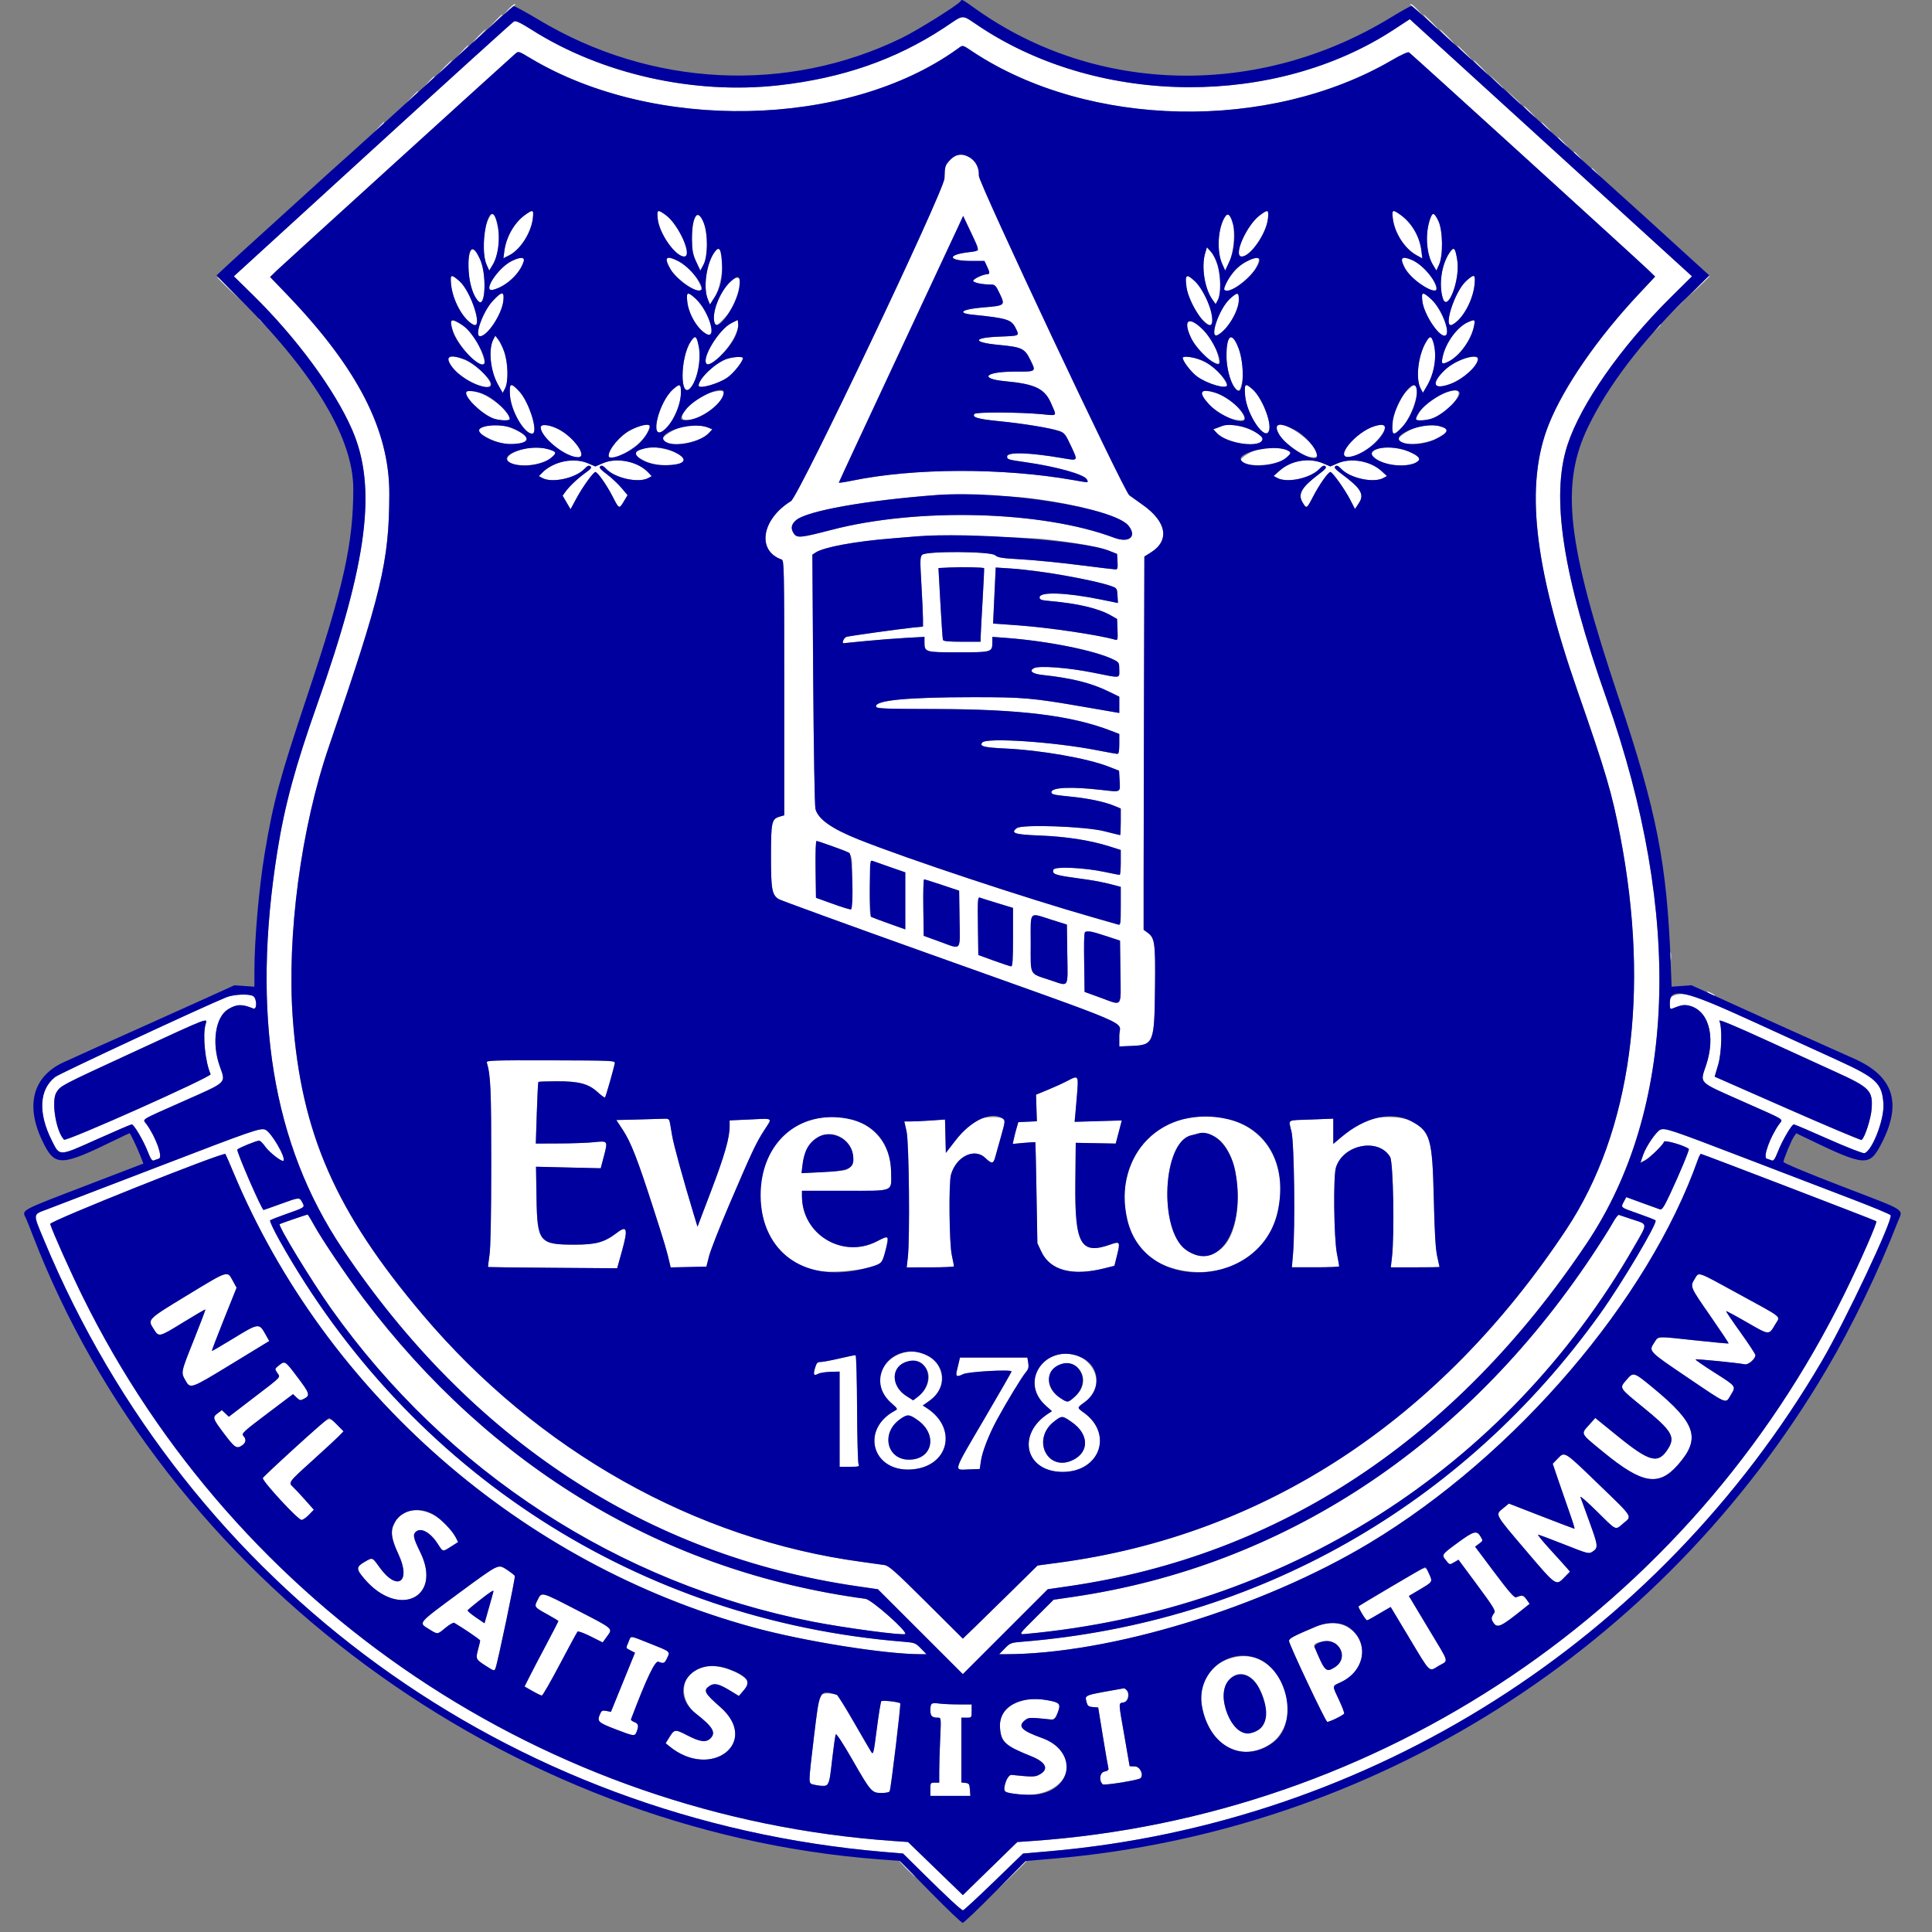<svg width="100" height="100" viewBox="0 0 100 100" fill="none" xmlns="http://www.w3.org/2000/svg">
<rect x="0" y="0" width="100" height="100" fill="#808080" stroke="none"/>
<path fill-rule="evenodd" clip-rule="evenodd" d="M26.3 0.5L26.037 0.787L26.341 0.519C26.509 0.372 26.661 0.243 26.679 0.233C26.697 0.222 26.678 0.214 26.637 0.214C26.597 0.214 26.445 0.343 26.3 0.5ZM72.988 0.233C73.006 0.243 73.158 0.372 73.326 0.519L73.63 0.787L73.367 0.5C73.222 0.343 73.07 0.214 73.03 0.214C72.989 0.214 72.97 0.222 72.988 0.233ZM25.576 1.15L25.197 1.551L25.597 1.172C25.818 0.963 25.999 0.783 25.999 0.771C25.999 0.714 25.928 0.777 25.576 1.15ZM74.012 1.131C74.219 1.341 74.406 1.513 74.427 1.513C74.448 1.513 74.296 1.341 74.089 1.131C73.882 0.921 73.695 0.749 73.674 0.749C73.653 0.749 73.805 0.921 74.012 1.131ZM48.836 1.457C46.339 3.095 43.581 4.05 40.294 4.416C35.901 4.905 31.132 3.833 27.523 1.545C26.952 1.183 26.698 1.061 26.605 1.106C26.535 1.141 23.243 4.124 19.29 7.735L12.102 14.301L13.079 15.26C15.336 17.475 17.317 20.163 18.221 22.236C19.52 25.219 19.033 29.058 16.415 36.463C15.277 39.681 14.732 41.689 14.353 44.064C13.003 52.516 14.1 59.232 17.71 64.618C24.351 74.525 33.5 80.526 44.37 82.104L45.438 82.259L47.636 84.456L49.834 86.653L52.032 84.456L54.229 82.259L55.297 82.104C66.243 80.515 75.332 74.501 82.132 64.347C86.762 57.431 87.125 47.404 83.151 36.17C80.883 29.759 80.258 25.699 81.129 23.032C81.82 20.916 83.892 17.951 86.457 15.41L87.576 14.302L80.272 7.647L72.968 0.992L72.153 1.526C66.022 5.545 57.005 5.505 50.785 1.431C49.683 0.709 49.983 0.705 48.836 1.457ZM24.776 1.856C24.591 2.045 24.456 2.2 24.477 2.2C24.498 2.2 24.667 2.045 24.853 1.856C25.038 1.667 25.173 1.513 25.152 1.513C25.131 1.513 24.962 1.667 24.776 1.856ZM74.853 1.895C75.059 2.105 75.246 2.277 75.267 2.277C75.288 2.277 75.136 2.105 74.929 1.895C74.722 1.685 74.536 1.513 74.515 1.513C74.494 1.513 74.646 1.685 74.853 1.895ZM23.894 2.678L23.592 3.002L23.917 2.7C24.095 2.534 24.242 2.388 24.242 2.376C24.242 2.318 24.175 2.376 23.894 2.678ZM50.362 2.687C56.361 6.639 65.685 6.823 72.044 3.113C72.508 2.843 72.872 2.676 72.926 2.71C73.031 2.774 84.832 13.505 85.341 13.999L85.668 14.316L84.813 15.229C82.679 17.506 80.942 20.022 80.165 21.96C78.924 25.056 79.374 29.235 81.654 35.775C83.111 39.956 83.427 41.029 83.858 43.262C85.415 51.338 84.43 58.56 81.079 63.621C74.532 73.51 65.466 79.46 54.77 80.887L53.702 81.03L52.36 82.353C51.621 83.08 50.751 83.932 50.426 84.246L49.834 84.817L47.943 82.933C46.35 81.348 46.01 81.044 45.785 81.008C45.638 80.985 45.105 80.91 44.601 80.842C35.981 79.681 27.846 75.102 21.88 68.053C17.367 62.721 15.594 58.682 15.154 52.735C14.836 48.436 15.576 42.853 17.023 38.64C19.752 30.695 20.138 29.082 20.149 25.577C20.16 22.262 18.509 19.051 14.826 15.219L13.978 14.337L14.316 14.009C14.602 13.73 26.192 3.199 26.669 2.783C26.831 2.642 26.84 2.645 27.428 2.998C33.821 6.84 43.818 6.638 49.528 2.552C49.862 2.312 49.77 2.297 50.362 2.687ZM75.769 2.735C75.976 2.945 76.163 3.117 76.184 3.117C76.205 3.117 76.053 2.945 75.846 2.735C75.639 2.525 75.452 2.353 75.431 2.353C75.41 2.353 75.562 2.525 75.769 2.735ZM23.019 3.461C22.834 3.65 22.699 3.805 22.72 3.805C22.741 3.805 22.91 3.65 23.096 3.461C23.281 3.272 23.416 3.117 23.395 3.117C23.374 3.117 23.205 3.272 23.019 3.461ZM76.61 3.499C76.817 3.709 77.003 3.881 77.024 3.881C77.045 3.881 76.893 3.709 76.686 3.499C76.479 3.289 76.293 3.117 76.272 3.117C76.251 3.117 76.403 3.289 76.61 3.499ZM77.409 4.205C77.725 4.543 77.794 4.603 77.794 4.546C77.794 4.534 77.63 4.37 77.431 4.183L77.068 3.843L77.409 4.205ZM22.175 4.244L21.911 4.53L22.198 4.267C22.356 4.122 22.484 3.993 22.484 3.98C22.484 3.922 22.42 3.977 22.175 4.244ZM21.297 5.046L20.995 5.371L21.319 5.068C21.498 4.902 21.644 4.756 21.644 4.744C21.644 4.686 21.578 4.744 21.297 5.046ZM78.325 5.046C78.513 5.245 78.676 5.409 78.688 5.409C78.746 5.409 78.685 5.34 78.348 5.023L77.985 4.683L78.325 5.046ZM79.131 5.791C79.295 5.959 79.446 6.096 79.467 6.096C79.488 6.096 79.371 5.959 79.207 5.791C79.043 5.623 78.891 5.485 78.87 5.485C78.849 5.485 78.966 5.623 79.131 5.791ZM19.615 6.574L19.39 6.822L19.639 6.597C19.87 6.388 19.922 6.325 19.863 6.325C19.85 6.325 19.738 6.437 19.615 6.574ZM80.009 6.593C80.152 6.74 80.286 6.86 80.307 6.86C80.328 6.86 80.228 6.74 80.086 6.593C79.943 6.446 79.809 6.325 79.788 6.325C79.767 6.325 79.867 6.446 80.009 6.593ZM80.85 7.357C80.992 7.504 81.126 7.624 81.147 7.624C81.168 7.624 81.069 7.504 80.926 7.357C80.783 7.21 80.65 7.089 80.629 7.089C80.608 7.089 80.707 7.21 80.85 7.357ZM81.461 7.877C81.461 7.89 81.573 8.002 81.709 8.125L81.957 8.35L81.733 8.102C81.524 7.87 81.461 7.818 81.461 7.877ZM49.174 8.279C48.915 8.554 48.899 8.606 48.884 9.228C48.869 9.863 41.344 25.687 40.937 25.938C39.413 26.879 39.155 28.504 40.456 28.962C40.582 29.007 40.59 29.392 40.59 35.604V42.199L40.343 42.272C39.94 42.392 39.905 42.553 39.904 44.315C39.902 46.026 39.953 46.314 40.297 46.535C40.395 46.599 43.81 47.842 47.885 49.298C59.146 53.321 57.931 52.802 57.931 53.593V54.164L58.575 54.137C59.714 54.089 59.751 53.998 59.781 51.092C59.805 48.799 59.771 48.547 59.397 48.275L59.192 48.125V45.464C59.192 44.001 59.2 39.654 59.211 35.806L59.23 28.808L59.575 28.59C60.553 27.971 60.385 27.008 59.145 26.133C58.835 25.913 58.522 25.69 58.451 25.636C58.166 25.422 50.646 9.453 50.664 9.1C50.711 8.192 49.754 7.664 49.174 8.279ZM82.377 8.717C82.377 8.731 82.489 8.842 82.626 8.966L82.874 9.19L82.65 8.942C82.441 8.71 82.377 8.659 82.377 8.717ZM27.163 11.134C26.622 11.526 26.2 12.263 26.104 12.983L26.053 13.368L26.362 13.21C26.934 12.918 27.489 12.048 27.577 11.306C27.632 10.842 27.59 10.824 27.163 11.134ZM34.042 11.327C34.12 12.091 34.954 13.277 35.413 13.277C35.865 13.277 35.125 11.616 34.457 11.132C34.031 10.823 33.992 10.841 34.042 11.327ZM65.216 11.136C64.522 11.646 63.802 13.277 64.27 13.277C64.722 13.277 65.547 12.083 65.626 11.315C65.675 10.843 65.637 10.826 65.216 11.136ZM72.09 11.306C72.178 12.046 72.695 12.86 73.289 13.194L73.616 13.377L73.57 12.983C73.483 12.255 73.076 11.548 72.503 11.133C72.077 10.824 72.035 10.842 72.09 11.306ZM25.226 11.463C24.989 11.988 24.966 13.213 25.183 13.697L25.321 14.003L25.502 13.704C25.777 13.25 25.893 12.472 25.778 11.848C25.613 10.952 25.493 10.868 25.226 11.463ZM35.95 11.339C35.722 11.851 35.763 12.976 36.031 13.545L36.247 14.003L36.411 13.697C36.731 13.101 36.592 11.466 36.193 11.135C36.102 11.059 36.06 11.095 35.95 11.339ZM63.407 11.222C63.035 11.789 62.962 13 63.259 13.662L63.413 14.003L63.627 13.546C64.059 12.623 63.861 10.529 63.407 11.222ZM74.042 11.272C73.754 12.021 73.81 13.117 74.165 13.704L74.346 14.003L74.484 13.697C74.704 13.209 74.68 11.904 74.442 11.425C74.236 11.008 74.156 10.977 74.042 11.272ZM50.635 12.96C50.613 12.981 50.373 13.026 50.1 13.059C48.979 13.194 49.087 13.507 50.254 13.507H50.951L51.08 13.776C51.238 14.108 51.241 14.194 51.096 14.194C50.888 14.194 50.368 14.438 50.368 14.536C50.368 14.63 50.844 14.729 51.299 14.729C51.496 14.729 51.546 14.782 51.745 15.204C52.032 15.811 52.023 15.819 50.881 15.913C49.782 16.003 49.495 16.204 50.345 16.289C52.129 16.469 52.352 16.539 52.57 16.987C52.771 17.401 52.812 17.38 51.68 17.426C50.334 17.481 50.328 17.722 51.668 17.849C52.892 17.965 53.032 18.03 53.323 18.622C53.635 19.256 53.663 19.236 52.479 19.236C50.985 19.236 50.654 19.603 52.032 19.732C53.579 19.877 54.075 20.117 54.403 20.879C54.705 21.582 54.764 21.518 53.883 21.436C52.758 21.333 50.544 21.322 50.446 21.42C50.273 21.593 50.602 21.691 51.718 21.801C52.971 21.924 54.373 22.155 54.826 22.312C55.092 22.404 55.148 22.475 55.429 23.079C55.802 23.88 55.82 23.855 54.98 23.711C53.273 23.418 52.125 23.384 52.125 23.626C52.125 23.782 52.153 23.791 53.119 23.93C54.695 24.156 56.112 24.555 56.249 24.809C56.349 24.996 56.376 24.994 55.563 24.851C51.898 24.205 47.309 24.217 44.085 24.882C43.717 24.958 43.416 25.002 43.416 24.98C43.416 24.957 44.746 22.101 46.37 18.631C47.995 15.161 49.442 12.065 49.587 11.749L49.85 11.177L50.262 12.048C50.489 12.528 50.657 12.938 50.635 12.96ZM24.317 13.09C24.094 13.766 24.363 15.233 24.779 15.609C25.126 15.924 25.189 14.214 24.858 13.455C24.591 12.843 24.433 12.736 24.317 13.09ZM37.014 13.008C36.574 13.568 36.375 14.868 36.635 15.493L36.746 15.76L36.981 15.393C37.505 14.571 37.536 12.345 37.014 13.008ZM62.377 13.105C62.17 13.794 62.346 14.934 62.746 15.495L62.921 15.741L63.037 15.521C63.318 14.989 63.106 13.513 62.68 13.037L62.468 12.8L62.377 13.105ZM75.009 13.105C74.611 13.707 74.464 14.725 74.674 15.426C74.914 16.23 75.589 14.473 75.425 13.468C75.316 12.795 75.252 12.739 75.009 13.105ZM26.48 13.512C25.761 13.868 24.938 15.144 25.521 14.999C26.192 14.831 26.918 14.156 27.104 13.525C27.171 13.298 26.924 13.293 26.48 13.512ZM34.479 13.449C34.483 14.007 35.995 15.3 36.294 15.001C36.382 14.913 35.968 14.177 35.689 13.925C35.191 13.476 34.477 13.195 34.479 13.449ZM64.494 13.544C63.976 13.813 63.199 14.827 63.374 15.002C63.592 15.22 64.623 14.528 64.962 13.938C65.326 13.303 65.184 13.184 64.494 13.544ZM72.565 13.525C72.77 14.19 73.714 15.029 74.261 15.034C74.514 15.036 74.16 14.314 73.698 13.889C73.151 13.384 72.453 13.16 72.565 13.525ZM23.345 14.71C23.423 15.539 23.956 16.516 24.488 16.8C25.028 17.09 24.383 15.069 23.766 14.541C23.339 14.175 23.296 14.193 23.345 14.71ZM37.813 14.573C37.245 15.097 36.806 16.243 36.989 16.723C37.059 16.903 37.067 16.899 37.478 16.479C38.34 15.598 38.657 13.796 37.813 14.573ZM61.406 14.348C61.198 14.686 61.763 16.119 62.295 16.6C62.686 16.953 62.783 16.884 62.711 16.308C62.603 15.448 61.63 13.986 61.406 14.348ZM75.885 14.546C75.273 15.098 74.653 17.082 75.18 16.8C75.711 16.516 76.244 15.539 76.322 14.71C76.372 14.184 76.311 14.161 75.885 14.546ZM87.952 14.786L87.458 15.302L87.973 14.807C88.452 14.348 88.524 14.27 88.468 14.27C88.456 14.27 88.224 14.502 87.952 14.786ZM11.255 14.368C11.255 14.379 11.521 14.646 11.846 14.96L12.438 15.531L11.867 14.939C11.337 14.389 11.255 14.312 11.255 14.368ZM25.507 15.572C24.997 16.118 24.531 17.403 24.845 17.403C25.222 17.403 25.967 16.278 26.049 15.584C26.111 15.062 25.986 15.059 25.507 15.572ZM35.569 15.598C35.635 16.239 36.076 17.003 36.536 17.274C37.157 17.639 36.693 16.084 35.992 15.45C35.584 15.082 35.518 15.105 35.569 15.598ZM63.664 15.461C63.087 15.982 62.547 17.596 63.036 17.334C63.536 17.066 64.119 16.085 64.119 15.512C64.119 15.116 64.054 15.109 63.664 15.461ZM73.618 15.584C73.703 16.3 74.541 17.534 74.824 17.359C75.085 17.197 74.602 15.974 74.089 15.501C73.632 15.08 73.559 15.092 73.618 15.584ZM86.653 16.008L86.159 16.524L86.675 16.03C87.153 15.57 87.225 15.493 87.169 15.493C87.157 15.493 86.925 15.725 86.653 16.008ZM13.394 16.51C13.394 16.523 13.505 16.635 13.642 16.758L13.89 16.983L13.666 16.734C13.457 16.503 13.394 16.451 13.394 16.51ZM23.325 16.658C23.325 17.419 24.717 19.168 25.054 18.831C25.167 18.718 24.764 17.73 24.419 17.277C24.098 16.856 23.325 16.418 23.325 16.658ZM37.857 16.723C37.216 17.042 36.292 18.554 36.569 18.831C36.884 19.146 38.273 17.417 38.208 16.792L38.184 16.561L37.857 16.723ZM61.446 16.814C61.448 17.401 62.133 18.384 62.771 18.713C63.134 18.901 63.151 18.885 63.051 18.438C62.825 17.43 61.444 16.033 61.446 16.814ZM75.981 16.676C75.432 16.914 74.834 17.727 74.673 18.453C74.587 18.843 74.628 18.881 74.958 18.721C75.548 18.435 76.169 17.568 76.298 16.849C76.355 16.531 76.336 16.521 75.981 16.676ZM85.696 17.04L85.471 17.288L85.72 17.064C85.951 16.854 86.003 16.791 85.944 16.791C85.931 16.791 85.819 16.903 85.696 17.04ZM25.538 17.559C25.261 18.078 25.378 19.214 25.783 19.923L26.018 20.334L26.137 20.11C26.423 19.573 26.22 18.134 25.778 17.562L25.635 17.378L25.538 17.559ZM35.745 17.686C35.197 18.518 35.184 20.689 35.731 20.085C36.09 19.689 36.305 18.602 36.161 17.911C36.048 17.365 35.98 17.329 35.745 17.686ZM63.574 17.603C63.339 18.168 63.526 19.558 63.9 20.034C64.117 20.309 64.168 20.282 64.275 19.837C64.508 18.864 63.88 16.863 63.574 17.603ZM73.796 17.725C73.395 18.426 73.263 19.605 73.53 20.108L73.647 20.33L73.863 19.962C74.246 19.309 74.382 18.423 74.2 17.768C74.088 17.363 74.008 17.355 73.796 17.725ZM23.172 18.575C23.172 18.918 23.923 19.617 24.543 19.853C25.524 20.226 25.668 19.96 24.897 19.197C24.302 18.609 23.172 18.202 23.172 18.575ZM37.585 18.59C36.999 18.805 36.159 19.61 36.159 19.957C36.159 20.155 37.163 19.875 37.646 19.543C37.96 19.327 38.451 18.712 38.451 18.534C38.451 18.436 37.907 18.472 37.585 18.59ZM61.216 18.523C61.216 18.697 61.653 19.263 61.96 19.488C62.489 19.874 63.508 20.168 63.508 19.934C63.508 19.806 63.109 19.271 62.833 19.028C62.404 18.651 61.216 18.28 61.216 18.523ZM75.502 18.668C74.652 19.062 73.952 20 74.508 20C75.217 20 76.495 19.083 76.495 18.575C76.495 18.405 75.963 18.455 75.502 18.668ZM26.393 20.444C26.438 21.247 27.123 22.445 27.538 22.445C27.897 22.445 27.392 20.801 26.862 20.244C26.427 19.787 26.357 19.817 26.393 20.444ZM34.837 20.15C34.092 20.804 33.603 22.806 34.311 22.302C34.793 21.959 35.242 20.995 35.242 20.303C35.242 19.862 35.188 19.842 34.837 20.15ZM64.442 20.455C64.515 21.466 65.523 22.926 65.69 22.261C65.805 21.802 65.299 20.562 64.827 20.148C64.445 19.811 64.399 19.848 64.442 20.455ZM72.839 20.218C72.276 20.781 71.757 22.445 72.145 22.445C72.621 22.445 73.476 20.716 73.311 20.087C73.252 19.86 73.177 19.88 72.839 20.218ZM24.139 20.286C23.999 20.513 24.867 21.382 25.497 21.645C25.786 21.766 26.381 21.798 26.381 21.692C26.381 21.101 24.402 19.86 24.139 20.286ZM36.724 20.337C35.724 20.65 34.801 21.819 35.616 21.741C36.373 21.668 37.458 20.825 37.458 20.309C37.458 20.203 37.112 20.216 36.724 20.337ZM62.209 20.376C62.209 20.823 63.362 21.674 64.057 21.741C64.503 21.784 64.529 21.695 64.2 21.241C63.697 20.547 62.209 19.9 62.209 20.376ZM74.89 20.3C74.31 20.477 73.728 20.903 73.474 21.336C73.231 21.751 73.233 21.757 73.595 21.757C74.177 21.757 74.964 21.284 75.35 20.701C75.652 20.244 75.503 20.114 74.89 20.3ZM25.105 22.066C24.618 22.216 24.697 22.393 25.407 22.748C26.377 23.233 27.814 22.951 27.011 22.433C26.413 22.048 25.643 21.9 25.105 22.066ZM27.985 22.118C27.985 22.636 29.265 23.664 29.914 23.666C30.437 23.668 29.709 22.628 28.898 22.214C28.436 21.978 27.985 21.93 27.985 22.118ZM33.103 22.058C32.361 22.284 31.499 23.111 31.499 23.595C31.499 24.068 33.147 23.107 33.491 22.434C33.723 21.979 33.637 21.895 33.103 22.058ZM35.294 22.092C34.907 22.2 34.296 22.581 34.301 22.712C34.322 23.216 36.151 22.989 36.686 22.416L36.869 22.22L36.648 22.131C36.309 21.995 35.703 21.977 35.294 22.092ZM63.279 22.041C63.216 22.065 63.082 22.115 62.981 22.152L62.798 22.22L62.981 22.416C63.517 22.99 65.342 23.219 65.342 22.713C65.342 22.338 63.813 21.841 63.279 22.041ZM66.029 22.056C66.029 22.618 67.282 23.664 67.958 23.666C68.188 23.667 68.206 23.622 68.094 23.329C67.843 22.668 66.029 21.55 66.029 22.056ZM71.147 22.058C70.162 22.357 69.018 23.758 69.85 23.646C70.43 23.568 71.013 23.178 71.463 22.567C71.833 22.064 71.721 21.883 71.147 22.058ZM73.304 22.125C72.921 22.247 72.37 22.611 72.37 22.741C72.37 23.214 74.371 22.941 74.814 22.407C75.106 22.056 74.105 21.868 73.304 22.125ZM27.201 23.215C25.955 23.509 25.943 24.083 27.183 24.083C27.912 24.083 28.749 23.736 28.749 23.434C28.749 23.231 27.738 23.089 27.201 23.215ZM33.447 23.179C32.746 23.354 32.725 23.528 33.366 23.856C34.078 24.22 35.722 24.1 35.396 23.707C35.115 23.368 33.952 23.053 33.447 23.179ZM65.174 23.235C64.754 23.353 64.171 23.717 64.234 23.82C64.553 24.337 66.793 24.006 66.793 23.443C66.793 23.22 65.716 23.082 65.174 23.235ZM71.377 23.218C70.798 23.393 70.884 23.676 71.598 23.952C72.354 24.243 73.728 24.028 73.403 23.669C73.069 23.299 71.938 23.048 71.377 23.218ZM28.791 24.01C28.541 24.113 28.235 24.298 28.112 24.421L27.889 24.644L28.071 24.743C28.57 25.015 29.783 24.753 30.242 24.274C30.404 24.105 30.48 24.072 30.556 24.135C30.636 24.202 30.589 24.267 30.333 24.449C29.934 24.733 29.474 25.164 29.271 25.445L29.118 25.656L29.323 26.007L29.529 26.358L29.833 25.795C30.154 25.201 30.71 24.431 30.817 24.431C30.928 24.431 31.4 25.105 31.703 25.695C32.045 26.36 32.045 26.36 32.291 25.946L32.48 25.629L32.163 25.252C31.988 25.045 31.648 24.727 31.407 24.546C31.066 24.29 30.991 24.198 31.068 24.134C31.143 24.072 31.22 24.107 31.38 24.274C31.838 24.752 33.052 25.015 33.55 24.744L33.729 24.647L33.55 24.455C33.021 23.888 31.93 23.663 31.209 23.973L30.811 24.144L30.434 23.982C29.926 23.763 29.368 23.773 28.791 24.01ZM66.923 23.952C66.721 24.019 66.412 24.201 66.238 24.356L65.92 24.637L66.109 24.739C66.615 25.015 67.824 24.756 68.287 24.274C68.447 24.107 68.524 24.072 68.599 24.134C68.676 24.198 68.599 24.291 68.252 24.552C67.375 25.212 67.164 25.573 67.412 25.993C67.624 26.352 67.627 26.35 67.959 25.71C68.285 25.082 68.743 24.431 68.858 24.431C68.967 24.431 69.612 25.336 69.894 25.886L70.131 26.346L70.334 26.039C70.63 25.592 70.443 25.276 69.45 24.541C69.109 24.288 69.034 24.199 69.112 24.134C69.187 24.072 69.264 24.106 69.425 24.274C69.886 24.755 71.097 25.015 71.601 24.741L71.787 24.64L71.517 24.392C70.934 23.857 69.938 23.678 69.233 23.982L68.856 24.144L68.479 23.982C68.028 23.788 67.447 23.777 66.923 23.952ZM53.195 25.771C55.716 26.067 57.994 26.695 58.407 27.208C58.863 27.774 58.442 28.126 57.66 27.832C53.96 26.438 47.514 26.259 43.035 27.426C41.465 27.835 41.255 27.857 41.096 27.629C40.91 27.364 40.945 27.141 41.206 26.921C41.777 26.441 44.82 25.898 48.497 25.622C49.29 25.562 52.204 25.654 53.195 25.771ZM54.055 27.904C55.61 28.07 56.863 28.293 57.381 28.498L57.817 28.671L57.84 29.072C57.858 29.395 57.84 29.473 57.743 29.473C57.677 29.473 56.825 29.371 55.849 29.247C54.872 29.122 53.532 28.99 52.87 28.953C51.855 28.895 51.641 28.862 51.506 28.739C51.279 28.535 47.932 28.515 47.73 28.718C47.619 28.828 47.615 28.984 47.688 30.24C47.734 31.009 47.771 31.817 47.771 32.035V32.431L47.255 32.483C46.612 32.548 44.05 32.904 43.818 32.961C43.686 32.993 43.548 33.293 43.665 33.292C43.675 33.292 44.182 33.243 44.791 33.182C45.401 33.121 46.337 33.047 46.873 33.018L47.847 32.965V33.229C47.847 33.759 47.864 33.764 49.605 33.764C51.345 33.764 51.361 33.759 51.361 33.229V32.965L52.068 33.018C54.241 33.179 56.718 33.68 57.645 34.145C57.918 34.282 57.931 34.306 57.931 34.669C57.931 35.123 58.045 35.11 56.594 34.819C55.275 34.555 53.78 34.441 53.511 34.586C53.245 34.728 53.434 34.879 53.945 34.934C55.461 35.096 56.473 35.349 57.377 35.791L57.931 36.061V36.482V36.903L57.683 36.86C57.547 36.837 56.829 36.713 56.089 36.585C53.425 36.125 52.964 36.085 50.368 36.086C46.946 36.088 45.281 36.248 45.343 36.569C45.364 36.68 45.681 36.693 48.459 36.7C52.828 36.71 55.456 37.036 57.492 37.821L57.931 37.99V38.506C57.931 38.868 57.903 39.022 57.836 39.022C57.783 39.022 57.31 38.937 56.785 38.834C54.579 38.402 51.063 38.165 50.84 38.432C50.677 38.629 50.916 38.691 52.049 38.744C53.878 38.83 56.274 39.25 57.371 39.678L57.92 39.891L57.948 40.392C57.984 41.033 58.039 41.004 57.015 40.887C55.435 40.707 54.417 40.753 54.417 41.005C54.417 41.117 54.556 41.149 55.375 41.229C56.34 41.322 57.192 41.504 57.721 41.729L58.008 41.851V42.537C58.008 42.915 57.993 43.224 57.974 43.224C57.956 43.224 57.586 43.134 57.153 43.024C56.168 42.774 52.901 42.657 52.629 42.863C52.282 43.123 52.509 43.197 53.818 43.247C55.174 43.3 56.418 43.492 57.394 43.801L58.008 43.995V44.64C58.008 44.996 57.982 45.286 57.95 45.285C57.919 45.285 57.567 45.215 57.167 45.131C56.105 44.906 54.59 44.838 54.524 45.013C54.437 45.238 54.599 45.298 55.689 45.446C56.689 45.582 57.047 45.649 57.721 45.828L58.008 45.904V46.899C58.008 47.811 57.997 47.891 57.874 47.855C57.8 47.833 57.242 47.674 56.633 47.5C53.086 46.49 46.947 44.452 44.448 43.455C43.038 42.892 42.337 42.396 42.204 41.867C42.165 41.709 42.114 38.715 42.089 35.146L42.045 28.71L42.221 28.595C42.638 28.321 44.25 28.023 46.129 27.871C46.675 27.827 47.276 27.777 47.465 27.761C48.299 27.69 52.991 27.792 54.055 27.904ZM50.935 29.41C50.944 29.424 50.909 30.174 50.856 31.077C50.804 31.98 50.758 32.831 50.755 32.968L50.75 33.216H49.793C49.095 33.216 48.827 33.19 48.804 33.121C48.786 33.068 48.727 32.21 48.672 31.213L48.572 29.402L49.184 29.372C49.803 29.341 50.904 29.365 50.935 29.41ZM54.15 29.631C55.29 29.796 57.007 30.155 57.511 30.334C57.807 30.439 57.817 30.454 57.839 30.827L57.862 31.211L56.972 31.03C55.176 30.665 53.806 30.617 53.806 30.92C53.806 31.04 53.889 31.069 54.36 31.111C55.817 31.242 56.858 31.49 57.511 31.862L57.817 32.036L57.839 32.594C57.86 33.1 57.849 33.149 57.725 33.113C56.855 32.862 54.288 32.482 52.675 32.366L51.4 32.274L51.468 30.825L51.536 29.375L52.309 29.425C52.733 29.453 53.562 29.545 54.15 29.631ZM43.071 43.798C44.223 44.215 44.104 44.004 44.104 45.628C44.104 46.402 44.078 47.05 44.047 47.069C44.015 47.088 43.594 46.961 43.111 46.786L42.232 46.469L42.212 44.999C42.2 44.161 42.221 43.529 42.26 43.529C42.298 43.529 42.663 43.65 43.071 43.798ZM46.071 44.881L46.854 45.152V46.628V48.104L46.001 47.8C45.532 47.632 45.12 47.478 45.085 47.456C44.94 47.367 45.009 44.502 45.154 44.558C45.228 44.587 45.641 44.732 46.071 44.881ZM48.767 45.809L49.643 46.102L49.663 47.566C49.688 49.28 49.796 49.16 48.611 48.729L47.809 48.438L47.788 46.977C47.777 46.173 47.795 45.516 47.829 45.516C47.863 45.516 48.285 45.648 48.767 45.809ZM51.63 46.749L52.431 46.993V48.508C52.431 49.671 52.409 50.022 52.335 50.019C52.283 50.016 51.879 49.883 51.438 49.722L50.636 49.431L50.615 47.923C50.596 46.59 50.608 46.42 50.712 46.46C50.777 46.485 51.19 46.615 51.63 46.749ZM54.417 47.604L55.219 47.856L55.24 49.338C55.266 51.203 55.355 51.063 54.364 50.734C53.249 50.364 53.348 50.548 53.348 48.829C53.348 47.101 53.233 47.232 54.417 47.604ZM57.337 48.479L57.969 48.686L57.99 50.309C58.014 52.207 58.128 52.064 56.938 51.632L56.136 51.341L56.115 49.863C56.088 47.924 55.988 48.037 57.337 48.479ZM86.448 49.526C86.449 49.736 86.464 49.813 86.481 49.697C86.499 49.581 86.498 49.409 86.48 49.315C86.462 49.221 86.448 49.316 86.448 49.526ZM88.489 51.436C88.594 51.496 88.714 51.545 88.756 51.545C88.799 51.545 88.747 51.496 88.642 51.436C88.537 51.376 88.416 51.327 88.374 51.327C88.332 51.327 88.384 51.376 88.489 51.436ZM11.713 51.62C10.588 52.071 3.073 55.57 2.851 55.746C2.025 56.399 1.96 57.6 2.675 59.027C3.096 59.866 3.007 59.869 5.018 58.969C5.967 58.545 6.776 58.197 6.816 58.197C6.93 58.197 7.413 59.016 7.639 59.591C7.798 59.997 7.87 60.102 7.964 60.063C8.03 60.036 8.144 59.996 8.218 59.975C8.442 59.91 8.078 58.886 7.584 58.192C7.377 57.901 7.154 58.04 9.503 56.994C11.812 55.967 11.687 56.09 11.363 55.162C10.948 53.971 11.149 52.64 11.803 52.241C12.25 51.968 12.514 51.96 13.107 52.201C13.313 52.284 13.3 51.664 13.093 51.553C12.863 51.43 12.093 51.467 11.713 51.62ZM86.598 51.549C86.46 51.608 86.427 51.683 86.427 51.938C86.427 52.209 86.446 52.247 86.56 52.201C86.981 52.03 87.142 51.997 87.364 52.039C88.408 52.237 88.82 53.585 88.308 55.126C87.984 56.1 87.851 55.966 90.161 56.992C92.502 58.032 92.291 57.9 92.087 58.187C91.613 58.852 91.231 59.913 91.444 59.973C91.52 59.995 91.637 60.036 91.703 60.063C91.797 60.102 91.869 59.997 92.029 59.591C92.251 59.024 92.737 58.197 92.848 58.197C92.886 58.197 93.695 58.542 94.645 58.964C95.61 59.392 96.43 59.712 96.502 59.689C96.911 59.56 97.538 57.923 97.484 57.128C97.412 56.07 97.125 55.797 95.116 54.879C94.307 54.51 92.322 53.603 90.705 52.863C87.591 51.44 87.171 51.306 86.598 51.549ZM95.021 55.487C96.78 56.288 96.938 56.45 96.874 57.39C96.839 57.899 96.514 58.903 96.351 59.003C96.315 59.025 94.59 58.298 92.517 57.386L88.748 55.728L88.93 55.11C89.113 54.487 89.147 53.193 88.99 52.834C88.953 52.747 89.775 53.088 91.404 53.834C92.763 54.456 94.391 55.2 95.021 55.487ZM10.638 53.021C10.477 53.582 10.618 54.967 10.9 55.601C10.961 55.738 3.421 59.105 3.311 58.989C2.891 58.548 2.641 56.982 2.919 56.54C3.14 56.189 3.114 56.203 6.992 54.414C10.912 52.605 10.738 52.672 10.638 53.021ZM25.194 54.989C25.395 55.666 25.425 56.379 25.424 60.26C25.423 62.951 25.392 64.555 25.334 64.957C25.285 65.292 25.252 65.574 25.26 65.582C25.268 65.59 26.775 65.608 28.608 65.621L31.942 65.645L32.178 64.798C32.512 63.607 32.463 63.403 31.939 63.802C31.283 64.303 30.858 64.423 29.742 64.423C27.909 64.423 27.805 64.296 27.768 61.986L27.742 60.39L29.417 60.43L31.091 60.47L31.262 59.82C31.465 59.045 31.463 59.042 30.735 59.12C30.42 59.153 29.615 59.183 28.947 59.185L27.731 59.19L27.782 57.611C27.81 56.742 27.847 56.018 27.864 56.001C27.88 55.984 28.305 55.969 28.807 55.968C29.964 55.964 30.46 56.095 30.933 56.531C31.12 56.703 31.291 56.826 31.313 56.804C31.354 56.763 31.77 55.303 31.817 55.035C31.842 54.896 31.731 54.891 28.502 54.883C25.565 54.875 25.165 54.888 25.194 54.989ZM55.219 55.96C55.009 56.07 54.564 56.273 54.23 56.41L53.622 56.66L53.644 57.348L53.666 58.037L53.185 58.06L52.705 58.083L52.616 58.39C52.567 58.559 52.502 58.812 52.471 58.953L52.415 59.21L52.996 59.155C53.315 59.125 53.582 59.112 53.589 59.126C53.596 59.141 53.622 60.321 53.646 61.749L53.691 64.347L53.895 64.781C54.356 65.764 55.506 66.068 57.175 65.645L57.68 65.518L57.82 64.954C57.987 64.283 57.961 64.24 57.49 64.409C55.938 64.965 55.627 64.427 55.657 61.248L55.678 59.152L56.712 59.172L57.747 59.192L57.905 58.593L58.062 57.995L56.841 58.03L55.62 58.065L55.665 57.577C55.856 55.56 55.871 55.618 55.219 55.96ZM42.423 57.868C38.413 58.539 38.285 64.939 42.266 65.767C43.132 65.948 45.3 65.679 45.602 65.355C45.763 65.181 46.024 64.003 45.902 64.003C45.882 64.003 45.65 64.115 45.386 64.251C43.617 65.166 41.514 63.903 41.507 61.921L41.507 61.635H43.713C46.323 61.635 46.131 61.71 46.122 60.687C46.104 58.726 44.517 57.517 42.423 57.868ZM50.677 57.936C50.245 58.123 49.946 58.392 49.437 59.051L48.955 59.674L48.933 58.81L48.912 57.945L48.215 57.995C47.832 58.022 47.357 58.044 47.161 58.044H46.804L46.921 58.56C47.05 59.131 47.1 64.1 46.986 65.088L46.927 65.599L48.151 65.599C48.824 65.598 49.375 65.574 49.375 65.545C49.375 65.516 49.324 65.252 49.262 64.958C49.13 64.334 49.099 61.225 49.221 60.801C49.492 59.853 50.44 59.394 51.001 59.938C51.327 60.254 51.415 60.247 51.509 59.897C51.552 59.739 51.689 59.249 51.814 58.808C52.023 58.072 52.031 57.998 51.916 57.911C51.745 57.78 51 57.795 50.677 57.936ZM61.255 57.927C57.55 58.736 57.059 64.518 60.601 65.612C63.162 66.403 65.635 65.089 66.143 62.666C66.826 59.417 64.546 57.208 61.255 57.927ZM70.757 57.991C70.277 58.193 69.994 58.378 69.409 58.871L69.009 59.209V58.555V57.901L67.882 57.945C66.541 57.997 66.694 57.903 66.847 58.584C66.988 59.214 67.041 63.521 66.924 64.895L66.865 65.596H68.089C68.763 65.596 69.314 65.573 69.314 65.544C69.314 65.516 69.261 65.218 69.196 64.882C69.04 64.071 69.002 60.903 69.144 60.437C69.508 59.236 71.353 58.873 71.95 59.886C72.115 60.166 72.182 63.886 72.044 65.087L71.985 65.597L73.247 65.597C73.941 65.596 74.509 65.59 74.509 65.582C74.509 65.575 74.455 65.328 74.388 65.034C74.301 64.646 74.252 63.819 74.21 62.017C74.138 58.911 74.03 58.549 73.023 58.023C72.532 57.767 71.329 57.75 70.757 57.991ZM32.902 57.949L31.899 57.972L32.234 58.483C32.656 59.125 32.995 59.997 33.818 62.551C34.412 64.398 34.519 64.757 34.662 65.394L34.709 65.601L35.635 65.581L36.56 65.56L36.698 65.017C36.774 64.718 37.239 63.534 37.73 62.386C38.915 59.618 39.134 59.151 39.555 58.501C39.988 57.831 40.064 57.888 38.81 57.944L37.763 57.991V58.288C37.763 58.893 37.503 59.803 36.811 61.625L36.1 63.494L35.905 62.851C35.34 60.982 34.859 59.229 34.784 58.762C34.633 57.823 34.673 57.889 34.267 57.908C34.068 57.917 33.454 57.936 32.902 57.949ZM8.16 60.399C5.345 61.481 2.772 62.468 2.441 62.593C1.679 62.88 1.689 62.776 2.282 64.2C9.759 82.164 26.322 94.218 45.785 95.858L46.74 95.939L47.733 96.921C49.032 98.206 49.757 98.877 49.844 98.877C49.883 98.877 50.597 98.216 51.432 97.408L52.95 95.939L54.314 95.82C70.933 94.371 85.796 84.942 94.292 70.458C95.501 68.398 97.967 63.173 97.859 62.901C97.841 62.856 96.954 62.485 95.889 62.078C94.823 61.67 92.243 60.682 90.154 59.882C86.472 58.47 86.189 58.376 85.94 58.471C85.738 58.548 85.199 59.333 85.05 59.767L84.907 60.183L85.144 60.06C85.389 59.933 86.121 59.216 86.121 59.102C86.121 58.981 87.18 59.282 87.412 59.469C87.453 59.502 86.947 60.718 86.453 61.774C86.12 62.485 86.024 62.632 85.912 62.595C85.838 62.57 85.416 62.418 84.975 62.257L84.173 61.963L84.046 62.2C83.881 62.51 83.852 62.486 84.801 62.819C85.254 62.978 85.653 63.134 85.688 63.165C85.815 63.277 83.96 66.405 82.826 67.99C75.713 77.931 65.038 83.993 52.917 84.975C52.322 85.024 52.283 85.039 52.004 85.324L51.712 85.623H52.019C57.43 85.623 65.313 83.218 70.88 79.87C78.428 75.33 85.317 67.285 87.884 60.011C87.939 59.854 88.008 59.725 88.037 59.725C88.1 59.725 97.07 63.168 97.115 63.21C97.179 63.268 96.318 65.233 95.478 66.944C87.484 83.241 71.46 94.037 53.401 95.291L52.653 95.343L51.244 96.716L49.835 98.09L48.416 96.716L46.997 95.342L46.257 95.291C28.282 94.043 12.239 83.271 4.269 67.097C3.636 65.814 2.728 63.781 2.595 63.354C2.551 63.211 11.559 59.613 11.665 59.731C11.681 59.749 11.872 60.188 12.089 60.708C16.855 72.091 27.002 80.964 38.997 84.237C41.622 84.953 45.792 85.62 47.653 85.622L47.955 85.623L47.663 85.324C47.385 85.039 47.345 85.024 46.75 84.975C33.084 83.868 21.188 76.213 14.462 64.198C14.162 63.661 13.944 63.196 13.979 63.166C14.014 63.136 14.318 63.014 14.654 62.894C15.821 62.481 15.782 62.506 15.646 62.245C15.498 61.959 15.509 61.958 14.505 62.323C14.045 62.491 13.656 62.628 13.641 62.628C13.545 62.628 12.226 59.593 12.282 59.501C12.33 59.424 13.277 59.037 13.413 59.039C13.466 59.04 13.605 59.177 13.723 59.344C13.939 59.65 14.591 60.157 14.668 60.08C14.816 59.933 14.029 58.587 13.727 58.471C13.47 58.373 13.094 58.503 8.16 60.399ZM62.896 58.847C64.263 59.562 64.502 63.496 63.246 64.599C62.717 65.064 61.947 65.1 61.377 64.688C59.952 63.656 60.171 59.091 61.661 58.763C61.774 58.739 61.9 58.706 61.942 58.69C62.075 58.64 62.696 58.743 62.896 58.847ZM43.488 58.844C44.223 59.224 44.408 60.324 43.775 60.558C43.683 60.592 43.13 60.643 42.546 60.671L41.485 60.723L41.535 60.295C41.68 59.061 42.594 58.382 43.488 58.844ZM15.189 63.103C14.81 63.231 14.489 63.347 14.473 63.361C14.377 63.443 16.124 66.31 17.152 67.756C23.146 76.189 32.025 81.96 42.041 83.934C43.693 84.259 46.737 84.665 46.85 84.575C46.994 84.461 45.116 82.797 44.795 82.754C34.393 81.357 25.463 76.012 18.808 67.199C17.94 66.05 16.638 64.119 16.253 63.412C16.088 63.107 15.935 62.861 15.915 62.864C15.893 62.867 15.567 62.974 15.189 63.103ZM83.45 63.333C83.306 63.597 82.821 64.362 82.372 65.034C75.801 74.878 66.416 81.049 55.588 82.647L54.532 82.803L53.672 83.658C52.701 84.624 52.711 84.608 53.099 84.572C66.491 83.338 77.96 76.04 84.569 64.547C85.299 63.277 85.305 63.387 84.497 63.119C84.15 63.005 83.832 62.898 83.79 62.883C83.747 62.867 83.595 63.07 83.45 63.333ZM9.715 67.025C7.605 68.309 7.631 68.283 7.945 68.779C8.226 69.224 8.207 69.228 9.496 68.436C10.104 68.062 10.613 67.767 10.626 67.78C10.639 67.793 10.374 68.496 10.036 69.342C9.35 71.058 9.356 71.027 9.596 71.451C9.851 71.901 9.852 71.901 11.974 70.607L13.934 69.411L13.712 69.018C13.411 68.482 13.361 68.49 12.095 69.266C11.486 69.64 10.977 69.936 10.964 69.924C10.952 69.913 11.234 69.172 11.592 68.278L12.244 66.652L12.045 66.287C11.759 65.762 11.829 65.74 9.715 67.025ZM87.716 66.195C87.468 66.597 87.463 66.588 88.529 68.121C89.061 68.888 89.484 69.525 89.47 69.537C89.456 69.549 88.705 69.48 87.802 69.383C85.669 69.154 85.853 69.144 85.619 69.498C85.326 69.94 85.317 69.931 87.338 71.297C89.464 72.735 89.302 72.669 89.582 72.205C89.862 71.742 89.884 71.772 88.725 71.035C88.173 70.685 87.737 70.382 87.757 70.363C87.791 70.329 89.971 70.545 90.305 70.616C90.49 70.655 90.857 70.34 90.857 70.143C90.857 70.087 90.51 69.557 90.085 68.965C89.661 68.374 89.326 67.878 89.341 67.864C89.355 67.85 89.843 68.112 90.423 68.447C91.598 69.123 91.549 69.121 91.896 68.53C92.147 68.101 92.356 68.27 89.939 66.948C87.785 65.77 87.945 65.824 87.716 66.195ZM46.616 70.067C45.411 70.498 45.169 71.775 46.131 72.622C46.471 72.921 46.477 72.933 46.318 73.019C44.532 73.974 45.128 76.175 47.142 76.061C49.106 75.951 49.611 73.918 47.937 72.862L47.76 72.749L48.105 72.506C49.563 71.478 48.328 69.455 46.616 70.067ZM43.455 70.312C43.035 70.412 42.597 70.493 42.484 70.495C42.309 70.496 42.262 70.544 42.185 70.803C42.078 71.159 42.117 71.231 42.347 71.108C42.439 71.059 42.725 71.013 42.984 71.006L43.455 70.993V73.457V75.921H43.978C44.451 75.921 44.496 75.907 44.437 75.787C44.401 75.713 44.366 74.417 44.36 72.906C44.353 71.394 44.319 70.152 44.283 70.145C44.248 70.138 43.875 70.213 43.455 70.312ZM54.447 70.224C53.383 70.687 53.218 71.936 54.114 72.744L54.446 73.043L54.26 73.164C52.598 74.242 53.066 76.178 54.99 76.186C56.91 76.193 57.63 74.241 56.115 73.132C55.728 72.85 55.727 72.879 56.147 72.57C57.601 71.5 56.141 69.486 54.447 70.224ZM49.636 70.478C49.611 70.593 49.562 70.799 49.527 70.935C49.448 71.248 49.519 71.292 49.843 71.127C50.103 70.996 52.355 70.871 52.355 70.988C52.355 71.015 51.719 72.123 50.941 73.449C49.288 76.269 49.346 76.087 50.119 76.058L50.71 76.035L50.769 75.627C50.839 75.136 51.18 74.259 51.605 73.476C52.08 72.599 52.877 71.286 53.082 71.043C53.229 70.868 53.257 70.77 53.22 70.546L53.175 70.267H51.429H49.684L49.636 70.478ZM47.695 70.591C48.265 70.947 48.168 71.791 47.498 72.302L47.264 72.481L46.91 72.257C46.154 71.778 46.098 70.843 46.807 70.527C47.057 70.416 47.461 70.445 47.695 70.591ZM14.433 70.674C14.214 70.85 14.213 70.852 14.35 71.06C14.516 71.314 14.633 71.193 13.058 72.399L11.843 73.329L11.663 73.159L11.482 72.989L11.273 73.145C10.982 73.362 10.996 73.409 11.598 74.209C12.152 74.945 12.251 75.008 12.536 74.809C12.734 74.67 12.753 74.495 12.592 74.316C12.487 74.201 12.596 74.1 13.82 73.176L15.164 72.162L15.348 72.336C15.516 72.494 15.55 72.499 15.732 72.402C16.063 72.225 16.035 72.13 15.408 71.299C14.745 70.421 14.748 70.422 14.433 70.674ZM55.642 70.703C56.212 71.096 56.211 71.767 55.638 72.284C55.275 72.612 55.261 72.614 54.878 72.361C54.379 72.03 54.192 71.598 54.345 71.132C54.507 70.644 55.215 70.409 55.642 70.703ZM84.176 71.43C83.81 71.857 83.785 71.816 85.049 72.846C86.525 74.047 86.72 74.366 86.349 74.968C85.834 75.801 85.404 75.695 83.707 74.317L82.568 73.393L82.244 73.757C81.813 74.24 81.773 74.164 82.986 75.159C85 76.812 85.85 76.957 86.848 75.818C88.045 74.454 87.796 73.679 85.571 71.844C84.547 71 84.545 70.999 84.176 71.43ZM47.499 73.507C48.554 74.258 48.267 75.551 47.045 75.551C45.901 75.551 45.584 74.183 46.563 73.474C46.961 73.186 47.052 73.189 47.499 73.507ZM55.479 73.614C56.354 74.222 56.391 75.133 55.558 75.558C54.227 76.236 53.359 74.499 54.565 73.571C54.965 73.263 54.975 73.264 55.479 73.614ZM15.302 74.901C14.399 75.728 13.635 76.447 13.603 76.5C13.53 76.621 15.421 78.671 15.605 78.671C15.675 78.671 15.847 78.552 15.987 78.407L16.243 78.144L15.781 77.624C15.528 77.338 15.248 77.039 15.159 76.959C14.914 76.738 14.928 76.719 16.151 75.615C16.779 75.048 17.402 74.472 17.535 74.335L17.779 74.086L17.442 73.743C16.997 73.289 17.161 73.2 15.302 74.901ZM80.623 75.498L80.366 75.763L80.658 76.625C80.819 77.099 81.081 77.856 81.242 78.308C81.402 78.76 81.515 79.129 81.494 79.129C81.473 79.129 80.7 78.835 79.776 78.477L78.097 77.824L77.791 78.076C77.383 78.412 77.34 78.333 78.985 80.265C80.554 82.108 80.532 82.093 80.962 81.652L81.259 81.348L81.111 81.175C81.031 81.08 80.642 80.649 80.248 80.218C79.854 79.787 79.566 79.435 79.608 79.435C79.65 79.435 80.257 79.661 80.957 79.939C82.191 80.427 82.235 80.439 82.422 80.316C82.731 80.114 82.723 80.026 82.278 78.803C82.046 78.163 81.831 77.571 81.801 77.487C81.77 77.403 82.155 77.738 82.655 78.231C83.699 79.262 83.586 79.212 84.024 78.846C84.484 78.461 84.561 78.581 82.728 76.812C80.94 75.086 80.991 75.118 80.623 75.498ZM20.957 78.302C20.196 78.695 20.096 79.323 20.618 80.439C21.303 81.904 20.553 82.403 19.625 81.1C19.262 80.592 19.286 80.6 18.85 80.855C18.425 81.105 18.426 81.215 18.861 81.725C20.619 83.783 22.901 82.708 21.759 80.36C21.397 79.617 21.357 79.447 21.507 79.297C21.765 79.039 22.259 79.299 22.646 79.895C22.936 80.343 22.895 80.334 23.35 80.046L23.711 79.817L23.586 79.576C23.028 78.496 21.765 77.885 20.957 78.302ZM75.47 79.837C74.597 80.476 74.603 80.468 74.847 80.772C75.03 81 75.031 81.001 75.26 80.867L75.489 80.733L76.461 82.044C77.266 83.129 77.419 83.376 77.346 83.477C77.176 83.712 77.167 83.792 77.291 83.981C77.497 84.296 77.673 84.216 78.845 83.275L79.171 83.013L79.007 82.784C78.849 82.562 78.783 82.548 78.474 82.676C78.382 82.715 78.109 82.402 77.35 81.391L76.348 80.055L76.555 79.902C76.758 79.754 76.76 79.746 76.634 79.535C76.435 79.201 76.284 79.241 75.47 79.837ZM23.745 82.463C21.593 84.054 21.653 83.983 22.181 84.311C22.664 84.611 22.623 84.614 23.062 84.251C23.263 84.085 23.465 83.971 23.51 83.998C24.019 84.299 24.852 84.868 24.852 84.914C24.851 84.947 24.801 85.16 24.74 85.389C24.613 85.868 24.624 85.891 25.152 86.23C25.574 86.501 25.585 86.503 25.648 86.337C25.764 86.035 26.685 81.634 26.646 81.57C26.557 81.427 25.928 81.039 25.794 81.045C25.717 81.048 24.795 81.686 23.745 82.463ZM72.026 82.116C71.102 82.665 70.333 83.127 70.317 83.143C70.276 83.183 70.685 83.866 70.75 83.865C70.779 83.865 70.907 83.803 71.033 83.728C71.159 83.653 71.423 83.498 71.62 83.384L71.979 83.177L72.941 84.779C74.069 86.656 73.942 86.537 74.47 86.22C74.986 85.912 75.062 86.175 73.905 84.249L72.921 82.607L73.452 82.292C74.169 81.867 74.156 81.888 73.972 81.473C73.773 81.023 73.98 80.955 72.026 82.116ZM25.54 82.362C25.54 82.375 25.492 82.556 25.432 82.763C25.373 82.97 25.269 83.338 25.201 83.58L25.077 84.021L24.615 83.707C24.361 83.535 24.175 83.371 24.202 83.343C24.498 83.038 25.54 82.274 25.54 82.362ZM27.831 82.799C27.636 83.18 27.634 83.177 28.331 83.561C28.645 83.734 28.901 83.89 28.901 83.907C28.901 83.923 28.624 84.459 28.285 85.097C27.947 85.735 27.552 86.49 27.409 86.775L27.147 87.294L27.556 87.528C27.781 87.656 28 87.762 28.044 87.762C28.087 87.762 28.506 87.031 28.977 86.138C29.447 85.245 29.859 84.487 29.892 84.452C29.925 84.417 30.231 84.529 30.572 84.701L31.192 85.012L31.422 84.695C31.723 84.279 31.783 84.331 29.849 83.334C27.983 82.372 28.04 82.388 27.831 82.799ZM68.092 84.2C66.923 84.695 66.717 84.805 66.717 84.936C66.717 85.111 68.594 89.088 68.692 89.121C68.775 89.148 69.51 88.793 69.57 88.696C69.591 88.663 69.473 88.348 69.308 87.998C68.94 87.213 68.933 87.288 69.395 87.072C71.55 86.062 70.284 83.271 68.092 84.2ZM32.531 84.983C32.386 85.33 32.377 85.293 32.64 85.429L32.864 85.545L32.242 87.074L31.62 88.603L31.38 88.558C31.167 88.518 31.13 88.538 31.044 88.747C30.897 89.102 30.959 89.16 31.855 89.505C32.83 89.88 32.855 89.883 32.952 89.628C33.069 89.322 33.042 89.215 32.83 89.134C32.721 89.093 32.644 89.029 32.658 88.993C33.452 86.89 33.901 85.945 34.076 86.011C34.356 86.118 34.395 86.101 34.532 85.813C34.692 85.477 34.711 85.493 33.618 85.061C32.547 84.637 32.672 84.646 32.531 84.983ZM69.201 85.135C69.58 85.543 69.521 86.033 69.061 86.314C68.628 86.578 68.565 86.513 68.03 85.231C67.908 84.939 68.941 84.855 69.201 85.135ZM63.808 85.803C62.255 86.222 61.745 87.666 62.557 89.342C63.12 90.501 64.143 90.945 65.269 90.517C67.865 89.531 66.486 85.082 63.808 85.803ZM36.159 86.32C35.212 86.697 35.136 88.006 36.022 88.699C36.897 89.384 37.069 89.678 36.77 89.977C36.543 90.204 36.234 90.165 35.578 89.825C34.928 89.489 34.907 89.492 34.619 89.959L34.452 90.229L34.637 90.382C36.797 92.159 39.367 90.185 37.277 88.354C36.452 87.631 36.381 87.488 36.731 87.258C36.975 87.099 37.212 87.155 37.792 87.509L38.242 87.783L38.496 87.486C38.824 87.103 38.82 87.044 38.443 86.772C37.794 86.302 36.731 86.091 36.159 86.32ZM64.783 86.875C65.532 87.505 65.772 89.153 65.169 89.519C64.373 90.004 63.724 89.533 63.39 88.23C63.096 87.082 63.993 86.21 64.783 86.875ZM57.186 87.566C56.106 87.764 56.145 87.743 56.232 88.078C56.289 88.302 56.333 88.338 56.569 88.358L56.839 88.381L57.085 89.885C57.22 90.713 57.347 91.447 57.367 91.517C57.393 91.61 57.337 91.659 57.162 91.697C56.92 91.75 56.865 92.15 57.071 92.356C57.143 92.428 58.929 92.14 59.029 92.041C59.213 91.86 59.001 91.428 58.73 91.428C58.585 91.428 58.466 91.42 58.466 91.409C58.465 91.399 58.345 90.703 58.198 89.862C57.877 88.026 57.88 88.173 58.161 88.117C58.468 88.055 58.471 87.334 58.164 87.387C58.141 87.391 57.701 87.472 57.186 87.566ZM42.422 87.79C42.355 87.955 41.887 91.757 41.888 92.126C41.889 92.342 42.086 92.422 42.619 92.422C42.926 92.422 42.91 92.471 43.078 91.008C43.15 90.378 43.232 89.82 43.258 89.767C43.287 89.713 43.647 90.264 44.106 91.066C45.076 92.757 45.117 92.804 45.631 92.804C45.873 92.804 46.031 92.768 46.051 92.708C46.124 92.491 46.637 88.206 46.594 88.164C46.519 88.088 45.675 87.994 45.614 88.055C45.583 88.085 45.478 88.728 45.381 89.483C45.212 90.796 45.199 90.847 45.083 90.665C45.017 90.559 44.609 89.861 44.178 89.111C43.747 88.362 43.357 87.737 43.31 87.723C42.912 87.603 42.485 87.635 42.422 87.79ZM52.962 88.019C52.109 88.249 51.706 88.722 51.758 89.433C51.811 90.169 52.021 90.36 53.373 90.903C54.155 91.216 54.313 91.587 53.782 91.861C53.556 91.978 53.431 91.979 52.357 91.868C52.188 91.851 52.156 91.893 52.058 92.253C51.922 92.757 51.942 92.777 52.698 92.869C55.26 93.181 56.261 90.793 53.921 89.955C52.87 89.579 52.658 89.356 53.05 89.039C53.236 88.888 53.294 88.886 54.413 89.003C54.672 89.03 54.968 88.324 54.761 88.172C54.463 87.955 53.502 87.873 52.962 88.019ZM48.21 88.187C48.178 88.219 48.153 88.374 48.153 88.53C48.153 88.825 48.24 88.908 48.553 88.908C48.708 88.908 48.711 88.93 48.662 89.996C48.634 90.595 48.612 91.351 48.611 91.677L48.611 92.269H48.382C48.161 92.269 48.153 92.282 48.153 92.613V92.956H49.189H50.224L50.201 92.632C50.18 92.341 50.155 92.305 49.967 92.283L49.757 92.259V90.583V88.908H50.025C50.29 88.908 50.292 88.906 50.292 88.564V88.22H49.615C49.243 88.22 48.787 88.2 48.603 88.174C48.418 88.15 48.242 88.155 48.21 88.187ZM46.931 96.738C47.159 96.969 47.363 97.158 47.384 97.158C47.405 97.158 47.235 96.969 47.007 96.738C46.779 96.507 46.575 96.318 46.554 96.318C46.533 96.318 46.702 96.507 46.931 96.738ZM52.353 97.063L51.629 97.808L52.374 97.083C52.783 96.685 53.119 96.35 53.119 96.338C53.119 96.283 53.026 96.371 52.353 97.063Z" fill="white"/>
<path fill-rule="evenodd" clip-rule="evenodd" d="M49.725 0.056C49.61 0.243 47.51 1.557 46.682 1.962C40.739 4.862 33.685 4.508 27.876 1.019C27.205 0.616 26.621 0.302 26.577 0.32C26.534 0.339 25.244 1.496 23.71 2.891C19.752 6.494 18.005 8.076 17.522 8.501C17.291 8.704 16.775 9.17 16.376 9.536C15.977 9.902 14.843 10.933 13.855 11.827C12.868 12.721 11.868 13.633 11.634 13.854L11.208 14.256L12.63 15.696C16.347 19.456 18.286 22.75 18.286 25.3C18.286 28.126 17.785 30.381 15.918 35.966C14.479 40.269 14.151 41.478 13.709 44.119C13.403 45.944 13.168 48.628 13.168 50.298V51.072L12.65 51.035L12.132 50.998L10.492 51.742C9.589 52.151 8.215 52.77 7.438 53.117C5.575 53.949 3.933 54.688 3.289 54.984C1.703 55.713 1.302 57.206 2.196 59.061C2.844 60.405 3.122 60.398 6.046 58.965C6.394 58.795 6.691 58.655 6.706 58.655C6.745 58.655 7.097 59.394 7.272 59.841L7.422 60.225L4.661 61.285C0.878 62.739 1.137 62.595 1.361 63.102C1.421 63.24 1.563 63.594 1.676 63.888C8.496 81.687 26.276 94.799 45.55 96.243L46.572 96.319L48.147 97.923C49.013 98.805 49.769 99.527 49.827 99.526C49.884 99.526 50.64 98.806 51.508 97.926L53.084 96.326L54.497 96.205C71.087 94.794 85.99 85.374 94.535 70.894C95.854 68.66 97.253 65.764 98.211 63.284C98.501 62.533 98.842 62.755 95.264 61.376C93.549 60.715 92.312 60.198 92.312 60.142C92.312 60.006 92.72 59.02 92.858 58.824L92.973 58.659L93.54 58.932C96.545 60.381 96.757 60.396 97.379 59.2C98.466 57.11 98.019 55.706 95.979 54.801C95.622 54.642 95.192 54.45 95.024 54.373C94.856 54.296 94.203 54.003 93.573 53.723C92.942 53.443 91.33 52.715 89.99 52.105L87.553 50.997L87.037 51.034L86.522 51.071L86.473 49.802C86.279 44.693 85.75 41.998 83.794 36.157C81.09 28.084 80.752 25.078 82.21 22.074C83.229 19.974 84.946 17.712 87.199 15.504L88.473 14.255L87.127 13.03C86.386 12.357 85.454 11.507 85.055 11.143C84.656 10.779 83.985 10.174 83.565 9.798C82.761 9.079 81.447 7.887 76.284 3.193C74.551 1.617 73.104 0.318 73.069 0.306C73.034 0.294 72.545 0.565 71.983 0.908C65.167 5.067 56.776 4.902 50.538 0.487C49.766 -0.06 49.789 -0.047 49.725 0.056ZM50.789 1.431C57.009 5.505 66.025 5.545 72.156 1.526L72.971 0.992L80.275 7.647L87.579 14.302L86.46 15.41C83.896 17.951 81.823 20.915 81.132 23.032C80.261 25.699 80.886 29.759 83.154 36.17C87.128 47.404 86.765 57.431 82.135 64.347C75.335 74.501 66.247 80.515 55.301 82.104L54.233 82.259L52.035 84.456L49.837 86.653L47.639 84.456L45.441 82.259L44.373 82.104C33.504 80.526 24.354 74.525 17.713 64.617C14.104 59.232 13.007 52.516 14.357 44.064C14.736 41.689 15.28 39.681 16.418 36.463C19.036 29.058 19.524 25.218 18.224 22.236C17.321 20.163 15.34 17.475 13.082 15.259L12.105 14.301L19.293 7.735C23.247 4.123 26.538 1.14 26.609 1.106C26.701 1.061 26.955 1.182 27.526 1.545C31.135 3.833 35.904 4.905 40.297 4.416C43.584 4.049 46.342 3.094 48.84 1.457C49.986 0.705 49.687 0.709 50.789 1.431ZM49.531 2.551C43.821 6.638 33.824 6.84 27.431 2.998C26.843 2.645 26.834 2.642 26.672 2.783C26.195 3.198 14.606 13.73 14.319 14.008L13.982 14.337L14.829 15.218C18.513 19.05 20.163 22.262 20.152 25.576C20.141 29.082 19.755 30.695 17.026 38.64C15.58 42.853 14.839 48.435 15.157 52.735C15.597 58.682 17.37 62.721 21.884 68.053C27.85 75.102 35.984 79.681 44.604 80.842C45.108 80.91 45.641 80.985 45.788 81.008C46.013 81.044 46.354 81.348 47.946 82.933L49.837 84.816L50.429 84.246C50.755 83.932 51.625 83.08 52.363 82.353L53.705 81.03L54.774 80.887C65.469 79.46 74.535 73.51 81.082 63.621C84.433 58.56 85.419 51.338 83.861 43.262C83.431 41.029 83.115 39.956 81.657 35.775C79.378 29.234 78.927 25.056 80.168 21.96C80.945 20.022 82.682 17.506 84.816 15.229L85.671 14.316L85.344 13.998C84.835 13.505 73.034 2.774 72.93 2.71C72.875 2.676 72.511 2.843 72.048 3.113C65.689 6.822 56.364 6.639 50.365 2.687C49.774 2.297 49.866 2.312 49.531 2.551ZM50.196 8.155C50.516 8.351 50.688 8.696 50.667 9.1C50.649 9.453 58.169 25.422 58.454 25.636C58.526 25.69 58.838 25.913 59.149 26.132C60.388 27.008 60.556 27.971 59.578 28.59L59.233 28.807L59.214 35.805C59.204 39.654 59.195 44.001 59.195 45.464V48.125L59.4 48.275C59.774 48.547 59.809 48.798 59.784 51.092C59.754 53.998 59.718 54.089 58.578 54.137L57.935 54.164V53.592C57.935 52.802 59.149 53.321 47.889 49.298C43.813 47.842 40.398 46.599 40.3 46.535C39.957 46.314 39.906 46.025 39.907 44.315C39.908 42.553 39.943 42.391 40.346 42.272L40.593 42.199V35.604C40.593 29.392 40.586 29.007 40.46 28.962C39.158 28.504 39.417 26.879 40.941 25.938C41.347 25.687 48.873 9.863 48.887 9.228C48.902 8.606 48.918 8.554 49.178 8.279C49.48 7.958 49.807 7.918 50.196 8.155ZM27.58 11.305C27.493 12.047 26.937 12.918 26.366 13.21L26.057 13.368L26.108 12.983C26.203 12.262 26.625 11.526 27.166 11.134C27.594 10.824 27.635 10.841 27.58 11.305ZM34.46 11.131C35.129 11.615 35.869 13.277 35.416 13.277C34.958 13.277 34.124 12.091 34.045 11.327C33.995 10.841 34.034 10.823 34.46 11.131ZM65.63 11.315C65.551 12.083 64.725 13.277 64.273 13.277C63.805 13.277 64.525 11.646 65.219 11.136C65.64 10.826 65.679 10.843 65.63 11.315ZM72.507 11.133C73.079 11.547 73.487 12.255 73.573 12.983L73.62 13.377L73.292 13.193C72.698 12.86 72.181 12.046 72.093 11.305C72.038 10.842 72.08 10.824 72.507 11.133ZM25.613 11.201C25.928 11.79 25.872 13.099 25.505 13.703L25.324 14.003L25.187 13.697C24.821 12.883 25.23 10.486 25.613 11.201ZM36.445 11.583C36.652 12.119 36.635 13.287 36.415 13.697L36.251 14.003L36.035 13.544C35.844 13.14 35.819 13 35.82 12.36C35.823 11.111 36.12 10.741 36.445 11.583ZM63.827 11.632C63.966 12.145 63.876 13.022 63.63 13.546L63.416 14.003L63.263 13.661C62.965 13 63.038 11.789 63.41 11.221C63.56 10.993 63.688 11.12 63.827 11.632ZM74.446 11.424C74.683 11.904 74.707 13.209 74.487 13.697L74.35 14.003L74.168 13.704C73.813 13.117 73.757 12.021 74.046 11.272C74.159 10.977 74.24 11.008 74.446 11.424ZM49.59 11.749C49.445 12.064 47.998 15.161 46.373 18.631C44.749 22.1 43.42 24.957 43.42 24.98C43.42 25.002 43.72 24.958 44.088 24.882C47.312 24.217 51.902 24.205 55.567 24.851C56.379 24.994 56.352 24.996 56.252 24.809C56.116 24.554 54.698 24.156 53.122 23.929C52.156 23.791 52.129 23.782 52.129 23.625C52.129 23.384 53.277 23.418 54.983 23.711C55.824 23.855 55.806 23.88 55.433 23.079C55.151 22.475 55.096 22.404 54.829 22.311C54.376 22.154 52.974 21.924 51.722 21.801C50.606 21.691 50.276 21.592 50.449 21.42C50.547 21.322 52.762 21.332 53.886 21.436C54.767 21.518 54.708 21.581 54.406 20.879C54.079 20.117 53.582 19.876 52.036 19.732C50.657 19.603 50.988 19.236 52.483 19.236C53.667 19.236 53.639 19.256 53.327 18.622C53.035 18.03 52.895 17.965 51.671 17.849C50.331 17.721 50.338 17.48 51.683 17.426C52.816 17.38 52.774 17.4 52.573 16.987C52.356 16.539 52.132 16.469 50.348 16.289C49.499 16.203 49.785 16.003 50.885 15.913C52.026 15.819 52.036 15.811 51.749 15.204C51.549 14.782 51.499 14.729 51.302 14.729C50.847 14.729 50.372 14.63 50.372 14.535C50.372 14.438 50.892 14.194 51.099 14.194C51.245 14.194 51.242 14.108 51.083 13.776L50.955 13.506H50.258C49.09 13.506 48.983 13.194 50.104 13.059C50.749 12.981 50.738 13.047 50.266 12.048L49.853 11.176L49.59 11.749ZM24.862 13.454C25.193 14.214 25.129 15.924 24.782 15.609C24.506 15.36 24.297 14.725 24.261 14.031C24.197 12.791 24.462 12.537 24.862 13.454ZM37.37 13.669C37.411 14.385 37.294 14.906 36.984 15.392L36.749 15.76L36.638 15.492C36.379 14.868 36.577 13.568 37.018 13.008C37.238 12.728 37.324 12.89 37.37 13.669ZM63.027 13.714C63.193 14.268 63.2 15.218 63.04 15.521L62.924 15.741L62.749 15.495C62.35 14.934 62.174 13.794 62.38 13.105L62.472 12.8L62.683 13.037C62.8 13.167 62.954 13.472 63.027 13.714ZM75.429 13.468C75.592 14.473 74.918 16.229 74.677 15.426C74.467 14.725 74.615 13.706 75.013 13.105C75.255 12.738 75.319 12.795 75.429 13.468ZM27.107 13.525C26.921 14.156 26.195 14.831 25.524 14.998C24.941 15.144 25.765 13.868 26.484 13.512C26.928 13.292 27.175 13.298 27.107 13.525ZM35.099 13.51C35.687 13.809 36.489 14.809 36.297 15.001C36.09 15.208 35.033 14.504 34.714 13.946C34.353 13.318 34.468 13.187 35.099 13.51ZM65.192 13.449C65.187 14.018 63.682 15.307 63.378 15.002C63.305 14.929 63.624 14.322 63.9 14.007C64.298 13.554 65.193 13.167 65.192 13.449ZM73.097 13.462C73.617 13.679 74.359 14.551 74.359 14.944C74.359 15.333 73.014 14.468 72.719 13.888C72.438 13.337 72.535 13.227 73.097 13.462ZM23.77 14.541C24.386 15.069 25.031 17.089 24.491 16.8C23.96 16.516 23.426 15.539 23.348 14.709C23.3 14.192 23.343 14.175 23.77 14.541ZM38.264 14.866C38.123 15.804 37.173 17.192 36.993 16.722C36.809 16.243 37.248 15.097 37.816 14.573C38.233 14.189 38.353 14.267 38.264 14.866ZM61.842 14.557C62.389 15.049 62.951 16.542 62.689 16.804C62.433 17.06 61.515 15.655 61.415 14.854C61.332 14.192 61.392 14.151 61.842 14.557ZM76.326 14.709C76.248 15.539 75.714 16.516 75.183 16.8C74.656 17.082 75.277 15.098 75.888 14.546C76.314 14.161 76.375 14.183 76.326 14.709ZM26.052 15.583C25.97 16.277 25.226 17.402 24.848 17.402C24.535 17.402 25 16.117 25.51 15.571C25.989 15.059 26.114 15.062 26.052 15.583ZM35.995 15.45C36.696 16.084 37.161 17.639 36.54 17.273C36.079 17.002 35.638 16.238 35.572 15.597C35.521 15.105 35.587 15.082 35.995 15.45ZM64.123 15.511C64.123 16.085 63.54 17.066 63.039 17.333C62.55 17.595 63.091 15.981 63.667 15.461C64.057 15.109 64.123 15.116 64.123 15.511ZM74.092 15.501C74.605 15.973 75.089 17.197 74.827 17.358C74.544 17.533 73.706 16.299 73.621 15.583C73.563 15.092 73.635 15.079 74.092 15.501ZM23.956 16.846C24.492 17.208 25.273 18.616 25.057 18.831C24.814 19.073 23.656 17.868 23.443 17.152C23.245 16.482 23.337 16.427 23.956 16.846ZM38.046 17.436C37.755 18.071 36.757 19.016 36.572 18.831C36.295 18.554 37.219 17.041 37.861 16.723L38.187 16.561L38.211 16.792C38.224 16.923 38.153 17.203 38.046 17.436ZM62.299 17.099C62.772 17.572 63.274 18.658 63.101 18.831C62.921 19.011 61.927 18.088 61.645 17.479C61.206 16.532 61.539 16.339 62.299 17.099ZM76.301 16.849C76.172 17.568 75.552 18.435 74.961 18.721C74.631 18.881 74.59 18.843 74.677 18.453C74.837 17.727 75.435 16.914 75.984 16.675C76.339 16.521 76.358 16.531 76.301 16.849ZM26.089 18.166C26.297 18.696 26.326 19.762 26.141 20.109L26.021 20.334L25.786 19.922C25.381 19.213 25.264 18.078 25.542 17.559L25.639 17.377L25.781 17.562C25.86 17.663 25.998 17.935 26.089 18.166ZM36.165 17.91C36.308 18.602 36.093 19.688 35.734 20.085C35.188 20.689 35.2 18.518 35.748 17.686C35.984 17.329 36.051 17.365 36.165 17.91ZM64.125 18.076C64.394 18.794 64.391 20.229 64.121 20.229C63.83 20.229 63.484 19.25 63.485 18.434C63.486 17.292 63.772 17.133 64.125 18.076ZM74.203 17.768C74.385 18.423 74.249 19.309 73.867 19.962L73.651 20.33L73.533 20.108C73.266 19.605 73.398 18.426 73.799 17.725C74.011 17.355 74.091 17.363 74.203 17.768ZM24.054 18.605C24.474 18.751 25.33 19.524 25.409 19.828C25.558 20.406 23.935 19.727 23.399 18.987C23.01 18.45 23.235 18.318 24.054 18.605ZM38.454 18.533C38.454 18.712 37.964 19.327 37.649 19.543C37.167 19.875 36.162 20.154 36.162 19.957C36.162 19.61 37.002 18.805 37.588 18.59C37.91 18.472 38.454 18.436 38.454 18.533ZM62.153 18.627C62.712 18.841 63.512 19.61 63.512 19.934C63.512 20.168 62.493 19.874 61.963 19.487C61.656 19.262 61.22 18.696 61.22 18.522C61.22 18.417 61.765 18.478 62.153 18.627ZM76.499 18.575C76.499 18.917 75.748 19.617 75.127 19.853C74.187 20.21 74.031 19.878 74.793 19.145C75.315 18.641 76.499 18.246 76.499 18.575ZM26.865 20.244C27.395 20.801 27.9 22.445 27.541 22.445C27.127 22.445 26.441 21.247 26.396 20.444C26.36 19.816 26.43 19.786 26.865 20.244ZM35.246 20.303C35.246 20.995 34.797 21.959 34.315 22.302C33.607 22.806 34.096 20.803 34.84 20.15C35.191 19.842 35.246 19.862 35.246 20.303ZM64.831 20.147C65.302 20.561 65.809 21.802 65.694 22.261C65.527 22.926 64.518 21.466 64.446 20.455C64.402 19.848 64.448 19.811 64.831 20.147ZM73.315 20.086C73.44 20.566 73.056 21.599 72.562 22.115C72.115 22.582 72.044 22.554 72.079 21.927C72.133 20.974 73.15 19.458 73.315 20.086ZM25.181 20.467C25.716 20.739 26.384 21.419 26.384 21.692C26.384 21.798 25.79 21.766 25.5 21.645C24.871 21.382 24.002 20.513 24.142 20.286C24.211 20.174 24.809 20.278 25.181 20.467ZM37.461 20.309C37.461 20.824 36.376 21.668 35.619 21.74C35.166 21.784 35.14 21.696 35.47 21.24C35.927 20.61 37.461 19.893 37.461 20.309ZM62.916 20.333C63.557 20.526 64.428 21.292 64.428 21.663C64.428 22.052 63.144 21.541 62.586 20.93C62 20.289 62.11 20.09 62.916 20.333ZM75.537 20.295C75.672 20.514 74.79 21.388 74.174 21.645C73.904 21.758 73.29 21.8 73.29 21.706C73.29 21.077 75.257 19.841 75.537 20.295ZM26.505 22.151C27.555 22.61 27.505 22.979 26.392 22.979C25.686 22.979 24.653 22.482 24.815 22.22C24.958 21.988 26.031 21.945 26.505 22.151ZM28.902 22.213C29.713 22.627 30.44 23.668 29.917 23.666C29.268 23.664 27.988 22.636 27.988 22.118C27.988 21.93 28.439 21.977 28.902 22.213ZM33.641 22.065C33.641 22.253 33.322 22.744 33.027 23.011C32.517 23.472 31.502 23.861 31.502 23.595C31.502 23.259 32.116 22.524 32.606 22.274C33.134 22.004 33.641 21.902 33.641 22.065ZM36.651 22.131L36.872 22.22L36.689 22.416C36.251 22.885 34.985 23.156 34.49 22.887C33.732 22.475 35.75 21.769 36.651 22.131ZM64.333 22.089C64.763 22.2 65.345 22.559 65.345 22.713C65.345 23.219 63.52 22.99 62.985 22.416L62.802 22.22L62.985 22.152C63.085 22.115 63.219 22.065 63.282 22.041C63.488 21.964 63.928 21.984 64.333 22.089ZM67.016 22.248C67.55 22.52 68.171 23.243 68.171 23.595C68.171 24.068 66.523 23.107 66.18 22.433C65.913 21.911 66.217 21.844 67.016 22.248ZM71.686 22.127C71.686 22.629 70.576 23.549 69.853 23.646C69.022 23.757 70.165 22.357 71.15 22.057C71.5 21.951 71.686 21.975 71.686 22.127ZM74.528 22.066C75.057 22.212 74.99 22.385 74.263 22.748C73.756 23.001 72.958 23.068 72.568 22.89C71.85 22.564 73.629 21.816 74.528 22.066ZM28.356 23.25C28.815 23.386 28.833 23.432 28.525 23.692C28.046 24.094 26.923 24.229 26.398 23.946C25.685 23.563 27.381 22.96 28.356 23.25ZM34.913 23.401C35.702 23.787 35.468 24.076 34.362 24.083C33.463 24.089 32.528 23.515 33.084 23.3C33.644 23.082 34.339 23.121 34.913 23.401ZM66.597 23.295C66.851 23.411 66.847 23.457 66.564 23.696C66.012 24.16 64.498 24.241 64.238 23.82C63.991 23.421 65.928 22.99 66.597 23.295ZM72.906 23.367C73.495 23.621 73.594 23.775 73.278 23.946C72.728 24.241 71.487 24.067 71.084 23.638C70.657 23.184 72.012 22.983 72.906 23.367ZM30.438 23.982L30.815 24.144L31.213 23.973C31.933 23.663 33.024 23.887 33.553 24.455L33.732 24.647L33.553 24.744C33.055 25.015 31.842 24.752 31.384 24.274C31.224 24.107 31.146 24.072 31.072 24.134C30.994 24.198 31.07 24.289 31.41 24.546C31.651 24.727 31.992 25.045 32.166 25.252L32.484 25.628L32.294 25.946C32.048 26.36 32.048 26.36 31.707 25.694C31.404 25.104 30.931 24.431 30.82 24.431C30.713 24.431 30.158 25.201 29.837 25.795L29.532 26.358L29.327 26.007L29.122 25.656L29.274 25.445C29.477 25.163 29.937 24.732 30.337 24.449C30.593 24.267 30.639 24.201 30.56 24.135C30.483 24.071 30.408 24.104 30.246 24.274C29.787 24.753 28.574 25.015 28.074 24.743L27.892 24.644L28.116 24.42C28.66 23.876 29.724 23.675 30.438 23.982ZM68.482 23.982L68.859 24.144L69.236 23.982C69.941 23.678 70.937 23.857 71.521 24.392L71.79 24.639L71.604 24.74C71.1 25.015 69.889 24.755 69.428 24.274C69.267 24.106 69.191 24.072 69.116 24.134C69.038 24.198 69.112 24.288 69.453 24.54C70.447 25.276 70.633 25.592 70.337 26.039L70.134 26.346L69.898 25.886C69.615 25.336 68.971 24.431 68.862 24.431C68.746 24.431 68.288 25.082 67.962 25.71C67.63 26.35 67.627 26.351 67.415 25.992C67.167 25.572 67.378 25.211 68.256 24.552C68.603 24.291 68.68 24.198 68.602 24.134C68.528 24.072 68.45 24.107 68.29 24.274C67.828 24.756 66.618 25.015 66.112 24.739L65.924 24.637L66.241 24.355C66.832 23.831 67.769 23.675 68.482 23.982ZM48.5 25.621C44.824 25.898 41.78 26.44 41.209 26.921C40.948 27.141 40.913 27.364 41.099 27.629C41.258 27.857 41.469 27.835 43.038 27.426C47.518 26.259 53.963 26.437 57.664 27.831C58.445 28.126 58.866 27.774 58.41 27.208C57.668 26.285 51.915 25.364 48.5 25.621ZM47.469 27.761C47.28 27.777 46.678 27.826 46.132 27.871C44.253 28.023 42.641 28.321 42.225 28.594L42.049 28.709L42.092 35.145C42.117 38.715 42.168 41.708 42.208 41.866C42.34 42.396 43.041 42.892 44.451 43.455C46.95 44.452 53.089 46.49 56.636 47.5C57.245 47.673 57.804 47.833 57.877 47.855C58 47.891 58.011 47.81 58.011 46.899V45.903L57.725 45.827C57.05 45.649 56.692 45.581 55.693 45.446C54.603 45.297 54.441 45.237 54.527 45.012C54.594 44.838 56.108 44.906 57.171 45.13C57.57 45.215 57.922 45.285 57.954 45.285C57.985 45.286 58.011 44.995 58.011 44.64V43.994L57.398 43.8C56.422 43.492 55.177 43.3 53.821 43.247C52.513 43.197 52.285 43.123 52.632 42.862C52.905 42.657 56.172 42.773 57.157 43.023C57.59 43.133 57.959 43.224 57.978 43.224C57.996 43.224 58.011 42.915 58.011 42.537V41.85L57.725 41.729C57.195 41.504 56.343 41.322 55.379 41.229C54.56 41.149 54.42 41.117 54.42 41.005C54.42 40.752 55.438 40.706 57.018 40.887C58.042 41.004 57.987 41.033 57.951 40.392L57.923 39.891L57.375 39.677C56.277 39.249 53.882 38.83 52.052 38.744C50.92 38.691 50.681 38.629 50.844 38.432C51.066 38.164 54.583 38.402 56.788 38.834C57.313 38.937 57.787 39.021 57.839 39.022C57.906 39.022 57.935 38.868 57.935 38.506V37.99L57.495 37.821C55.459 37.036 52.831 36.71 48.463 36.699C45.684 36.693 45.368 36.679 45.346 36.569C45.284 36.248 46.949 36.088 50.372 36.086C52.967 36.084 53.428 36.124 56.092 36.585C56.832 36.713 57.55 36.837 57.686 36.86L57.935 36.903V36.482V36.061L57.381 35.79C56.476 35.349 55.464 35.096 53.949 34.934C53.437 34.879 53.249 34.728 53.514 34.585C53.783 34.441 55.278 34.555 56.598 34.819C58.048 35.11 57.935 35.123 57.935 34.669C57.935 34.306 57.922 34.282 57.648 34.145C56.721 33.679 54.245 33.179 52.072 33.017L51.365 32.965V33.229C51.365 33.759 51.348 33.764 49.608 33.764C47.867 33.764 47.851 33.759 47.851 33.228V32.964L46.877 33.018C46.341 33.047 45.404 33.121 44.795 33.181C44.186 33.242 43.679 33.292 43.668 33.292C43.551 33.293 43.69 32.993 43.821 32.961C44.053 32.904 46.616 32.548 47.258 32.483L47.774 32.431V32.035C47.774 31.817 47.737 31.009 47.692 30.24C47.618 28.984 47.622 28.828 47.733 28.717C47.935 28.515 51.283 28.534 51.509 28.739C51.644 28.862 51.859 28.895 52.873 28.952C53.535 28.99 54.876 29.122 55.852 29.247C56.828 29.371 57.681 29.473 57.747 29.473C57.843 29.473 57.862 29.395 57.843 29.072L57.82 28.671L57.384 28.498C56.088 27.985 50.072 27.538 47.469 27.761ZM49.187 29.372L48.576 29.402L48.676 31.213C48.731 32.21 48.79 33.068 48.807 33.12C48.83 33.19 49.098 33.216 49.796 33.216H50.754L50.759 32.968C50.762 32.831 50.807 31.98 50.86 31.077C50.912 30.174 50.948 29.423 50.938 29.41C50.907 29.365 49.807 29.341 49.187 29.372ZM51.471 30.824L51.403 32.274L52.678 32.366C54.292 32.482 56.858 32.862 57.728 33.112C57.852 33.148 57.863 33.1 57.843 32.594L57.82 32.036L57.514 31.862C56.862 31.49 55.82 31.242 54.363 31.111C53.893 31.069 53.809 31.04 53.809 30.92C53.809 30.617 55.18 30.665 56.976 31.03L57.865 31.211L57.843 30.826C57.821 30.454 57.811 30.439 57.514 30.334C56.606 30.012 53.803 29.522 52.312 29.425L51.54 29.375L51.471 30.824ZM42.215 44.999L42.236 46.469L43.114 46.786C43.597 46.961 44.018 47.088 44.05 47.069C44.196 46.98 44.113 44.225 43.962 44.144C43.774 44.044 42.353 43.529 42.263 43.529C42.224 43.529 42.203 44.161 42.215 44.999ZM45.024 45.961C45.024 46.761 45.053 47.434 45.088 47.456C45.123 47.477 45.536 47.632 46.005 47.8L46.858 48.104V46.628V45.152L46.074 44.881C45.644 44.732 45.231 44.586 45.158 44.558C45.033 44.51 45.024 44.606 45.024 45.961ZM47.792 46.977L47.812 48.438L48.615 48.729C49.8 49.16 49.691 49.28 49.667 47.566L49.646 46.102L48.77 45.809C48.288 45.647 47.866 45.516 47.833 45.516C47.798 45.516 47.78 46.173 47.792 46.977ZM50.618 47.923L50.639 49.431L51.441 49.722C51.882 49.883 52.286 50.016 52.339 50.018C52.412 50.022 52.434 49.671 52.434 48.508V46.993L51.634 46.749C51.193 46.615 50.78 46.484 50.715 46.46C50.611 46.42 50.6 46.59 50.618 47.923ZM53.351 48.829C53.351 50.548 53.253 50.364 54.367 50.734C55.358 51.062 55.27 51.203 55.243 49.338L55.223 47.856L54.42 47.604C53.237 47.232 53.351 47.101 53.351 48.829ZM56.139 48.279C56.116 48.337 56.107 49.05 56.119 49.863L56.139 51.341L56.942 51.632C58.131 52.064 58.017 52.207 57.994 50.309L57.973 48.686L57.341 48.479C56.468 48.193 56.189 48.147 56.139 48.279ZM13.096 51.553C13.303 51.664 13.316 52.284 13.111 52.2C12.518 51.96 12.253 51.968 11.806 52.24C11.152 52.639 10.952 53.971 11.367 55.162C11.69 56.09 11.815 55.967 9.506 56.994C7.157 58.039 7.38 57.901 7.587 58.191C8.081 58.885 8.445 59.91 8.221 59.974C8.148 59.996 8.033 60.035 7.967 60.063C7.873 60.102 7.801 59.997 7.642 59.591C7.416 59.016 6.933 58.197 6.819 58.197C6.779 58.197 5.97 58.544 5.021 58.969C3.011 59.868 3.099 59.866 2.679 59.026C1.964 57.6 2.028 56.399 2.855 55.745C3.076 55.57 10.592 52.071 11.716 51.619C12.096 51.467 12.866 51.43 13.096 51.553ZM90.708 52.863C92.326 53.602 94.311 54.51 95.119 54.879C97.128 55.797 97.415 56.069 97.487 57.127C97.542 57.923 96.914 59.559 96.505 59.689C96.433 59.712 95.613 59.392 94.648 58.964C93.698 58.542 92.889 58.197 92.851 58.197C92.74 58.197 92.255 59.023 92.032 59.591C91.873 59.997 91.8 60.102 91.707 60.063C91.641 60.035 91.524 59.995 91.447 59.973C91.235 59.912 91.617 58.852 92.09 58.186C92.294 57.9 92.505 58.031 90.165 56.992C87.855 55.965 87.988 56.099 88.311 55.126C88.824 53.585 88.411 52.236 87.367 52.039C87.146 51.997 86.985 52.029 86.563 52.2C86.449 52.247 86.43 52.209 86.43 51.938C86.43 51.077 87.134 51.229 90.708 52.863ZM88.994 52.833C89.151 53.192 89.116 54.487 88.933 55.11L88.751 55.728L92.52 57.386C94.593 58.297 96.318 59.025 96.355 59.003C96.517 58.903 96.842 57.899 96.877 57.389C96.941 56.45 96.784 56.288 95.024 55.487C94.394 55.2 92.766 54.456 91.407 53.834C89.778 53.088 88.956 52.747 88.994 52.833ZM6.995 54.414C3.117 56.203 3.144 56.189 2.923 56.539C2.644 56.981 2.894 58.548 3.314 58.989C3.424 59.105 10.965 55.738 10.903 55.601C10.621 54.967 10.48 53.581 10.641 53.021C10.741 52.671 10.915 52.605 6.995 54.414ZM31.821 55.035C31.774 55.303 31.358 56.763 31.317 56.803C31.294 56.826 31.123 56.703 30.937 56.531C30.463 56.095 29.968 55.963 28.81 55.967C28.308 55.969 27.884 55.984 27.867 56.001C27.85 56.018 27.814 56.742 27.786 57.611L27.735 59.19L28.95 59.185C29.618 59.183 30.423 59.153 30.738 59.12C31.467 59.042 31.468 59.044 31.265 59.819L31.095 60.469L29.42 60.43L27.745 60.39L27.771 61.986C27.809 64.296 27.912 64.423 29.745 64.423C30.861 64.422 31.286 64.302 31.942 63.802C32.466 63.402 32.515 63.607 32.182 64.798L31.945 65.645L28.612 65.621C26.779 65.608 25.272 65.59 25.263 65.582C25.255 65.573 25.288 65.292 25.337 64.957C25.395 64.555 25.426 62.951 25.427 60.26C25.429 56.378 25.398 55.666 25.197 54.988C25.168 54.887 25.568 54.875 28.505 54.882C31.734 54.891 31.845 54.896 31.821 55.035ZM55.764 56.421C55.737 56.788 55.694 57.309 55.669 57.577L55.623 58.065L56.844 58.029L58.066 57.994L57.908 58.593L57.75 59.191L56.716 59.172L55.681 59.152L55.661 61.248C55.63 64.427 55.942 64.965 57.494 64.409C57.965 64.24 57.991 64.283 57.824 64.953L57.683 65.518L57.178 65.645C55.51 66.067 54.359 65.764 53.898 64.781L53.695 64.347L53.65 61.749C53.625 60.321 53.599 59.14 53.593 59.126C53.586 59.112 53.319 59.125 52.999 59.155L52.418 59.209L52.474 58.953C52.505 58.812 52.57 58.559 52.619 58.389L52.708 58.082L53.188 58.059L53.669 58.036L53.647 57.348L53.626 56.66L54.233 56.41C54.567 56.272 55.013 56.07 55.223 55.959C55.817 55.648 55.821 55.651 55.764 56.421ZM43.845 57.898C45.27 58.159 46.111 59.187 46.125 60.687C46.135 61.71 46.327 61.635 43.716 61.635H41.51L41.511 61.921C41.517 63.903 43.62 65.166 45.389 64.251C46.036 63.916 46.05 63.934 45.815 64.8C45.655 65.392 45.632 65.413 44.948 65.608C41.783 66.51 39.371 64.89 39.371 61.864C39.371 59.168 41.325 57.436 43.845 57.898ZM51.919 57.91C52.035 57.998 52.026 58.072 51.818 58.808C51.692 59.249 51.555 59.739 51.513 59.897C51.418 60.247 51.331 60.254 51.004 59.938C50.443 59.394 49.496 59.853 49.224 60.8C49.102 61.225 49.133 64.333 49.265 64.958C49.328 65.252 49.379 65.516 49.379 65.545C49.379 65.574 48.828 65.598 48.154 65.598L46.931 65.599L46.989 65.087C47.103 64.1 47.053 59.131 46.924 58.56L46.807 58.044H47.164C47.361 58.044 47.835 58.022 48.218 57.995L48.915 57.945L48.937 58.809L48.958 59.674L49.44 59.05C50.272 57.974 51.352 57.478 51.919 57.91ZM63.574 57.931C65.613 58.412 66.642 60.305 66.147 62.666C65.31 66.652 59.27 67.023 58.355 63.145C57.559 59.769 60.196 57.135 63.574 57.931ZM73.026 58.023C74.033 58.548 74.141 58.911 74.214 62.017C74.256 63.819 74.305 64.646 74.392 65.034C74.458 65.328 74.512 65.575 74.512 65.582C74.512 65.59 73.944 65.596 73.25 65.597L71.988 65.597L72.047 65.087C72.185 63.886 72.118 60.166 71.953 59.885C71.357 58.873 69.512 59.236 69.147 60.437C69.006 60.902 69.043 64.07 69.199 64.881C69.264 65.217 69.317 65.516 69.317 65.544C69.317 65.573 68.766 65.596 68.093 65.596H66.868L66.928 64.895C67.044 63.52 66.992 59.214 66.85 58.584C66.697 57.903 66.544 57.997 67.885 57.945L69.012 57.901V58.555V59.209L69.413 58.87C70.661 57.818 72.023 57.499 73.026 58.023ZM34.667 58.063C34.687 58.158 34.741 58.472 34.787 58.761C34.862 59.228 35.343 60.982 35.908 62.85L36.103 63.494L36.814 61.624C37.507 59.803 37.767 58.893 37.767 58.288V57.991L38.813 57.944C40.067 57.887 39.991 57.831 39.558 58.5C39.137 59.151 38.918 59.617 37.733 62.386C37.242 63.534 36.778 64.718 36.702 65.017L36.564 65.56L35.638 65.581L34.712 65.601L34.666 65.394C34.522 64.757 34.416 64.398 33.821 62.551C32.999 59.997 32.659 59.125 32.238 58.483L31.902 57.972L32.905 57.948C33.457 57.935 34.071 57.917 34.27 57.908C34.59 57.893 34.636 57.911 34.667 58.063ZM13.73 58.471C14.032 58.587 14.819 59.932 14.671 60.08C14.594 60.157 13.942 59.649 13.726 59.344C13.608 59.177 13.469 59.04 13.417 59.039C13.281 59.036 12.334 59.424 12.286 59.501C12.229 59.593 13.548 62.628 13.644 62.628C13.66 62.628 14.049 62.491 14.508 62.323C15.512 61.958 15.502 61.958 15.65 62.244C15.785 62.506 15.824 62.48 14.657 62.894C14.321 63.013 14.018 63.136 13.982 63.166C13.947 63.196 14.165 63.661 14.466 64.198C21.191 76.213 33.087 83.868 46.754 84.975C47.349 85.023 47.388 85.038 47.667 85.324L47.958 85.622L47.656 85.622C45.796 85.62 41.625 84.953 39 84.236C27.005 80.964 16.858 72.091 12.092 60.707C11.875 60.188 11.684 59.748 11.668 59.731C11.562 59.613 2.554 63.211 2.598 63.353C2.731 63.781 3.64 65.814 4.272 67.097C12.243 83.271 28.285 94.043 46.26 95.29L47 95.342L48.419 96.716L49.839 98.09L51.247 96.716L52.656 95.343L53.405 95.291C71.463 94.037 87.487 83.241 95.481 66.944C96.321 65.233 97.182 63.268 97.118 63.21C97.073 63.168 88.103 59.725 88.041 59.725C88.012 59.725 87.943 59.854 87.887 60.011C85.32 67.285 78.432 75.329 70.883 79.869C65.316 83.218 57.433 85.622 52.023 85.622H51.716L52.007 85.324C52.286 85.038 52.325 85.023 52.92 84.975C65.042 83.993 75.716 77.931 82.829 67.99C83.963 66.405 85.818 63.277 85.691 63.165C85.656 63.134 85.257 62.978 84.804 62.819C83.855 62.485 83.884 62.51 84.05 62.2L84.176 61.963L84.978 62.256C85.419 62.418 85.841 62.57 85.916 62.595C86.027 62.631 86.124 62.484 86.457 61.774C86.951 60.718 87.457 59.502 87.415 59.468C87.184 59.282 86.124 58.981 86.124 59.102C86.124 59.216 85.393 59.933 85.147 60.06L84.91 60.183L85.053 59.767C85.202 59.333 85.742 58.548 85.944 58.471C86.192 58.375 86.475 58.47 90.158 59.881C92.246 60.682 94.826 61.67 95.892 62.078C96.957 62.485 97.844 62.856 97.862 62.901C97.97 63.172 95.504 68.398 94.296 70.458C85.8 84.942 70.936 94.371 54.317 95.82L52.954 95.938L51.436 97.408C50.601 98.216 49.886 98.877 49.847 98.877C49.76 98.877 49.035 98.205 47.736 96.92L46.743 95.939L45.788 95.858C26.326 94.217 9.763 82.164 2.285 64.2C1.692 62.776 1.682 62.88 2.444 62.592C2.775 62.468 5.349 61.48 8.164 60.399C13.097 58.502 13.473 58.372 13.73 58.471ZM61.945 58.69C61.903 58.705 61.777 58.738 61.665 58.763C60.175 59.09 59.956 63.655 61.38 64.687C63.066 65.909 64.509 63.611 63.937 60.617C63.686 59.309 62.741 58.394 61.945 58.69ZM42.312 58.874C41.849 59.16 41.623 59.574 41.539 60.294L41.488 60.723L42.55 60.671C44.033 60.599 44.256 60.472 44.15 59.763C44.025 58.932 43.012 58.441 42.312 58.874ZM16.257 63.411C16.642 64.119 17.944 66.05 18.811 67.199C25.466 76.011 34.396 81.357 44.798 82.754C45.119 82.797 46.997 84.461 46.854 84.575C46.74 84.665 43.696 84.258 42.045 83.933C32.028 81.96 23.149 76.189 17.155 67.756C16.127 66.31 14.38 63.443 14.476 63.36C14.505 63.336 15.846 62.874 15.918 62.864C15.939 62.86 16.091 63.107 16.257 63.411ZM84.5 63.119C85.308 63.386 85.303 63.277 84.572 64.547C77.963 76.039 66.495 83.338 53.103 84.572C52.714 84.608 52.704 84.624 53.676 83.657L54.535 82.802L55.591 82.647C66.42 81.049 75.804 74.877 82.375 65.034C82.824 64.362 83.309 63.596 83.454 63.333C83.598 63.07 83.751 62.867 83.793 62.883C83.836 62.898 84.154 63.005 84.5 63.119ZM12.048 66.287L12.247 66.652L11.596 68.277C11.238 69.171 10.955 69.912 10.967 69.924C10.98 69.936 11.489 69.639 12.098 69.266C13.365 68.49 13.414 68.482 13.716 69.018L13.938 69.411L11.977 70.607C9.855 71.901 9.855 71.901 9.6 71.451C9.36 71.027 9.354 71.057 10.039 69.342C10.377 68.496 10.643 67.793 10.629 67.78C10.616 67.766 10.107 68.062 9.499 68.436C8.21 69.228 8.229 69.224 7.948 68.779C7.635 68.283 7.608 68.309 9.719 67.025C11.832 65.74 11.762 65.762 12.048 66.287ZM89.942 66.947C92.359 68.269 92.15 68.101 91.899 68.529C91.553 69.12 91.601 69.123 90.427 68.447C89.846 68.112 89.359 67.85 89.344 67.864C89.329 67.878 89.664 68.373 90.089 68.965C90.513 69.556 90.861 70.086 90.861 70.142C90.861 70.34 90.493 70.655 90.309 70.616C89.974 70.545 87.794 70.328 87.76 70.363C87.741 70.382 88.176 70.685 88.728 71.035C89.888 71.772 89.865 71.742 89.586 72.205C89.305 72.669 89.468 72.735 87.341 71.297C85.32 69.931 85.329 69.94 85.622 69.498C85.856 69.144 85.673 69.154 87.805 69.382C88.708 69.48 89.459 69.549 89.473 69.537C89.488 69.525 89.064 68.888 88.532 68.121C87.467 66.587 87.471 66.597 87.719 66.195C87.948 65.824 87.789 65.77 89.942 66.947ZM48.009 70.172C48.979 70.663 49.03 71.856 48.109 72.505L47.763 72.749L47.94 72.861C49.614 73.918 49.109 75.95 47.145 76.061C45.132 76.175 44.535 73.974 46.321 73.018C46.48 72.933 46.474 72.921 46.134 72.621C44.676 71.338 46.25 69.281 48.009 70.172ZM44.363 72.905C44.37 74.416 44.404 75.713 44.44 75.787C44.499 75.907 44.455 75.92 43.982 75.92H43.458V73.457V70.993L42.987 71.006C42.728 71.013 42.442 71.058 42.35 71.107C42.12 71.231 42.082 71.158 42.188 70.802C42.266 70.544 42.312 70.496 42.487 70.494C42.601 70.493 43.038 70.411 43.458 70.312C43.878 70.213 44.251 70.138 44.287 70.145C44.322 70.152 44.356 71.394 44.363 72.905ZM56.006 70.276C56.944 70.731 57.019 71.93 56.15 72.57C55.73 72.879 55.732 72.849 56.118 73.132C57.633 74.241 56.914 76.193 54.993 76.186C53.069 76.178 52.601 74.241 54.263 73.164L54.449 73.043L54.117 72.744C52.679 71.447 54.232 69.418 56.006 70.276ZM53.223 70.546C53.26 70.77 53.233 70.868 53.086 71.043C52.881 71.286 52.084 72.599 51.608 73.476C51.184 74.258 50.843 75.136 50.772 75.626L50.714 76.035L50.122 76.057C49.349 76.086 49.291 76.269 50.944 73.449C51.722 72.123 52.358 71.015 52.358 70.988C52.358 70.87 50.107 70.995 49.847 71.127C49.523 71.291 49.451 71.248 49.53 70.935C49.565 70.799 49.614 70.593 49.64 70.477L49.687 70.267H51.433H53.178L53.223 70.546ZM46.81 70.527C46.101 70.843 46.157 71.777 46.914 72.257L47.267 72.481L47.502 72.302C48.536 71.511 47.954 70.017 46.81 70.527ZM15.411 71.299C16.038 72.13 16.066 72.225 15.736 72.401C15.553 72.499 15.519 72.493 15.351 72.336L15.167 72.162L13.823 73.176C12.599 74.1 12.491 74.201 12.595 74.316C12.757 74.495 12.737 74.67 12.539 74.808C12.254 75.008 12.156 74.945 11.602 74.209C10.999 73.408 10.985 73.362 11.276 73.145L11.485 72.989L11.666 73.159L11.847 73.329L13.061 72.399C14.636 71.193 14.519 71.314 14.353 71.06C14.216 70.852 14.217 70.85 14.436 70.674C14.751 70.422 14.749 70.421 15.411 71.299ZM54.677 70.72C54.087 71.079 54.19 71.903 54.881 72.36C55.264 72.614 55.278 72.612 55.641 72.284C56.572 71.443 55.731 70.077 54.677 70.72ZM85.575 71.844C87.799 73.678 88.048 74.454 86.852 75.818C85.853 76.957 85.003 76.812 82.989 75.159C81.776 74.164 81.817 74.24 82.247 73.757L82.572 73.393L83.71 74.317C85.408 75.695 85.837 75.8 86.352 74.968C86.724 74.366 86.528 74.047 85.052 72.845C83.788 71.816 83.814 71.857 84.18 71.43C84.548 70.999 84.551 71 85.575 71.844ZM46.566 73.474C45.587 74.183 45.905 75.551 47.048 75.551C48.27 75.551 48.558 74.257 47.503 73.507C47.055 73.189 46.965 73.185 46.566 73.474ZM54.568 73.571C53.362 74.498 54.231 76.236 55.561 75.557C56.394 75.132 56.357 74.222 55.482 73.613C54.979 73.263 54.969 73.263 54.568 73.571ZM17.445 73.743L17.782 74.086L17.539 74.335C17.405 74.472 16.782 75.047 16.154 75.615C14.931 76.719 14.918 76.738 15.162 76.959C15.251 77.039 15.531 77.338 15.785 77.624L16.246 78.143L15.991 78.407C15.85 78.552 15.678 78.671 15.608 78.671C15.424 78.671 13.534 76.621 13.606 76.5C13.707 76.332 16.943 73.399 17.027 73.399C17.072 73.399 17.26 73.554 17.445 73.743ZM82.732 76.812C84.564 78.581 84.488 78.461 84.028 78.845C83.59 79.212 83.702 79.262 82.658 78.231C82.158 77.737 81.774 77.402 81.804 77.486C81.834 77.57 82.049 78.163 82.282 78.802C82.726 80.026 82.734 80.113 82.425 80.316C82.239 80.438 82.194 80.427 80.96 79.938C80.26 79.661 79.654 79.434 79.612 79.434C79.57 79.434 79.858 79.787 80.251 80.218C80.645 80.649 81.034 81.079 81.115 81.175L81.262 81.348L80.966 81.652C80.535 82.092 80.557 82.108 78.988 80.264C77.344 78.333 77.386 78.411 77.794 78.075L78.1 77.824L79.78 78.476C80.704 78.835 81.477 79.129 81.498 79.129C81.519 79.129 81.405 78.759 81.245 78.308C81.084 77.856 80.822 77.098 80.661 76.624L80.369 75.763L80.626 75.498C80.995 75.117 80.943 75.085 82.732 76.812ZM22.437 78.391C22.81 78.61 23.408 79.224 23.59 79.576L23.714 79.817L23.353 80.046C22.899 80.334 22.94 80.343 22.65 79.895C22.263 79.298 21.768 79.039 21.51 79.297C21.36 79.447 21.4 79.617 21.762 80.36C22.905 82.708 20.622 83.783 18.865 81.724C18.429 81.215 18.428 81.104 18.854 80.855C19.29 80.599 19.265 80.592 19.628 81.1C20.556 82.403 21.306 81.903 20.621 80.439C20.222 79.584 20.186 79.249 20.446 78.785C20.807 78.14 21.704 77.962 22.437 78.391ZM76.638 79.535C76.763 79.746 76.761 79.753 76.558 79.902L76.351 80.055L77.353 81.391C78.112 82.402 78.386 82.714 78.478 82.676C78.787 82.548 78.853 82.561 79.011 82.783L79.174 83.013L78.849 83.275C77.676 84.216 77.5 84.296 77.294 83.981C77.17 83.792 77.179 83.712 77.349 83.476C77.422 83.376 77.269 83.129 76.465 82.044L75.492 80.732L75.263 80.866C75.034 81 75.034 81 74.85 80.771C74.606 80.468 74.601 80.476 75.473 79.837C76.287 79.24 76.439 79.201 76.638 79.535ZM26.271 81.269C26.455 81.395 26.625 81.531 26.649 81.57C26.688 81.633 25.768 86.035 25.652 86.337C25.588 86.503 25.578 86.501 25.155 86.229C24.627 85.891 24.616 85.868 24.743 85.389C24.804 85.16 24.855 84.946 24.855 84.914C24.856 84.868 24.022 84.299 23.513 83.998C23.468 83.971 23.267 84.085 23.066 84.251C22.627 84.614 22.668 84.611 22.184 84.31C21.657 83.982 21.596 84.054 23.748 82.462C25.84 80.916 25.791 80.939 26.271 81.269ZM73.975 81.472C74.159 81.887 74.172 81.866 73.455 82.292L72.924 82.607L73.909 84.248C75.065 86.175 74.99 85.912 74.474 86.22C73.945 86.536 74.072 86.656 72.944 84.779L71.982 83.177L71.624 83.384C71.427 83.498 71.162 83.653 71.036 83.728C70.91 83.803 70.783 83.865 70.753 83.865C70.688 83.865 70.28 83.183 70.32 83.142C70.388 83.075 73.715 81.117 73.764 81.116C73.793 81.115 73.889 81.276 73.975 81.472ZM24.842 82.82C24.519 83.08 24.233 83.315 24.206 83.343C24.179 83.371 24.364 83.534 24.619 83.707L25.08 84.02L25.204 83.58C25.272 83.338 25.377 82.97 25.436 82.763C25.495 82.556 25.544 82.375 25.544 82.362C25.544 82.283 25.364 82.4 24.842 82.82ZM29.852 83.333C31.786 84.33 31.726 84.278 31.425 84.695L31.195 85.012L30.575 84.701C30.234 84.529 29.928 84.417 29.895 84.452C29.863 84.486 29.451 85.245 28.98 86.138C28.51 87.031 28.09 87.761 28.047 87.761C28.004 87.761 27.785 87.656 27.56 87.527L27.151 87.293L27.412 86.775C27.555 86.49 27.95 85.734 28.289 85.097C28.628 84.459 28.905 83.923 28.905 83.906C28.905 83.89 28.648 83.734 28.334 83.561C27.637 83.176 27.64 83.18 27.834 82.798C28.044 82.387 27.986 82.372 29.852 83.333ZM69.839 84.246C70.887 85.006 70.657 86.482 69.398 87.072C68.936 87.288 68.943 87.213 69.312 87.997C69.476 88.348 69.594 88.663 69.573 88.696C69.514 88.793 68.779 89.148 68.696 89.12C68.598 89.088 66.72 85.111 66.72 84.936C66.72 84.805 66.927 84.694 68.095 84.2C68.737 83.928 69.425 83.946 69.839 84.246ZM33.622 85.061C34.715 85.493 34.696 85.477 34.535 85.812C34.398 86.101 34.36 86.118 34.08 86.011C33.905 85.945 33.455 86.89 32.661 88.992C32.647 89.029 32.725 89.093 32.833 89.134C33.045 89.215 33.072 89.322 32.956 89.628C32.859 89.883 32.833 89.88 31.858 89.505C30.962 89.16 30.9 89.102 31.047 88.747C31.133 88.538 31.17 88.518 31.384 88.558L31.623 88.603L32.245 87.074L32.868 85.545L32.643 85.429C32.38 85.293 32.389 85.33 32.535 84.982C32.675 84.646 32.55 84.637 33.622 85.061ZM68.224 85.057C68.106 85.121 68.02 85.199 68.033 85.231C68.569 86.512 68.631 86.578 69.064 86.314C69.968 85.763 69.158 84.551 68.224 85.057ZM64.895 85.776C66.602 86.25 67.275 89.137 65.921 90.171C64.402 91.329 62.575 90.412 62.211 88.31C61.935 86.711 63.373 85.353 64.895 85.776ZM37.718 86.389C38.687 86.751 38.887 87.033 38.499 87.486L38.245 87.783L37.796 87.509C37.215 87.154 36.978 87.098 36.735 87.258C36.384 87.488 36.455 87.631 37.281 88.354C39.37 90.185 36.8 92.159 34.64 90.381L34.455 90.229L34.622 89.959C34.911 89.492 34.932 89.489 35.581 89.825C36.238 90.164 36.547 90.204 36.774 89.977C37.073 89.677 36.901 89.384 36.025 88.699C34.501 87.506 35.836 85.685 37.718 86.389ZM63.624 86.946C62.866 87.704 63.742 89.927 64.716 89.713C65.614 89.516 65.79 88.631 65.175 87.4C64.798 86.645 64.123 86.447 63.624 86.946ZM58.301 87.471C58.499 87.668 58.414 88.067 58.164 88.117C57.884 88.173 57.881 88.026 58.202 89.862C58.348 90.703 58.469 91.399 58.469 91.409C58.469 91.42 58.588 91.428 58.733 91.428C59.005 91.428 59.216 91.86 59.033 92.04C58.932 92.14 57.146 92.428 57.075 92.356C56.869 92.15 56.924 91.75 57.165 91.697C57.341 91.658 57.396 91.61 57.37 91.517C57.35 91.447 57.224 90.713 57.088 89.885L56.843 88.38L56.572 88.357C56.336 88.337 56.293 88.301 56.235 88.078C56.146 87.731 56.102 87.746 58.168 87.387C58.191 87.383 58.251 87.421 58.301 87.471ZM43.313 87.723C43.36 87.737 43.751 88.362 44.182 89.111C44.613 89.86 45.02 90.559 45.087 90.664C45.202 90.847 45.215 90.796 45.385 89.483C45.482 88.728 45.587 88.085 45.617 88.054C45.678 87.994 46.522 88.088 46.598 88.164C46.64 88.206 46.127 92.491 46.054 92.708C46.034 92.767 45.876 92.803 45.634 92.803C45.12 92.803 45.08 92.757 44.11 91.066C43.65 90.264 43.29 89.712 43.262 89.767C43.235 89.82 43.154 90.378 43.081 91.008C42.901 92.579 42.932 92.534 42.131 92.374C41.831 92.314 41.831 92.428 42.125 89.939C42.42 87.44 42.415 87.451 43.313 87.723ZM54.161 87.998C54.871 88.121 54.921 88.176 54.746 88.642C54.624 88.968 54.577 89.019 54.417 89.002C53.297 88.886 53.239 88.888 53.053 89.038C52.662 89.356 52.873 89.578 53.924 89.955C55.727 90.601 55.595 92.572 53.728 92.876C53.287 92.947 52.144 92.847 52.021 92.726C51.867 92.573 52.154 91.847 52.36 91.868C53.435 91.978 53.559 91.978 53.786 91.861C54.317 91.586 54.158 91.216 53.376 90.902C52.024 90.36 51.814 90.169 51.761 89.432C51.684 88.379 52.737 87.75 54.161 87.998ZM49.618 88.22H50.295V88.563C50.295 88.905 50.294 88.907 50.028 88.907H49.761V90.583V92.258L49.971 92.283C50.159 92.304 50.183 92.341 50.204 92.632L50.227 92.956H49.192H48.156V92.612C48.156 92.281 48.165 92.269 48.386 92.269H48.615L48.615 91.677C48.615 91.351 48.638 90.595 48.665 89.996C48.714 88.929 48.712 88.907 48.556 88.907C48.244 88.907 48.156 88.825 48.156 88.53C48.156 88.159 48.205 88.12 48.606 88.174C48.791 88.199 49.246 88.22 49.618 88.22Z" fill="#00009E"/>
</svg>

